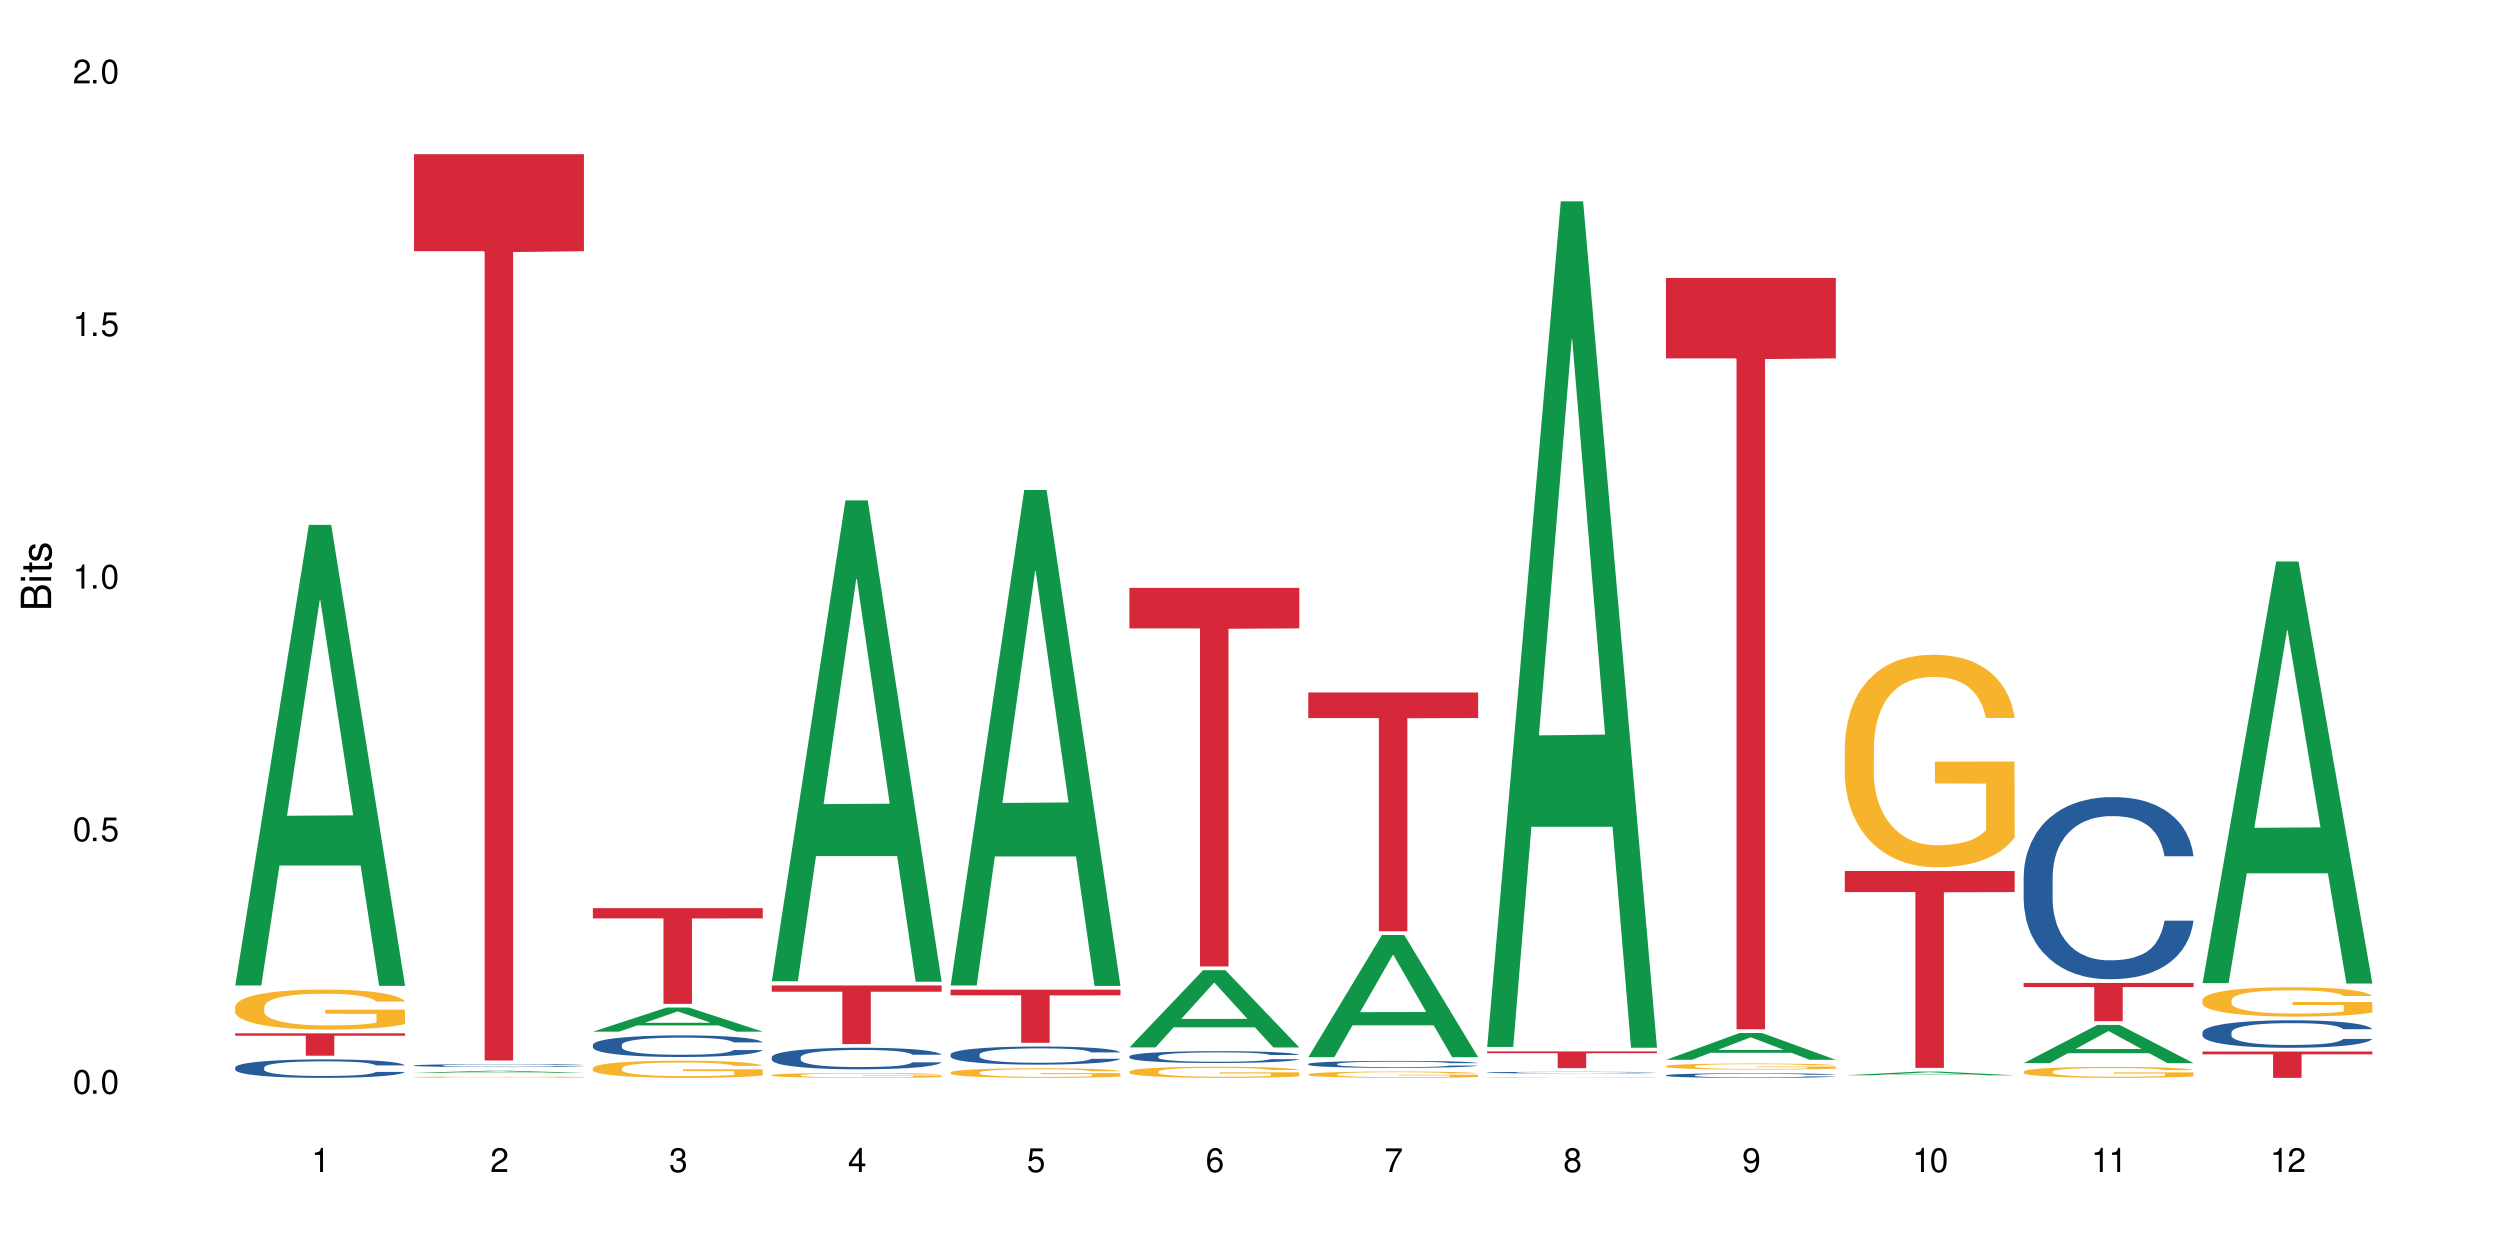 <?xml version="1.0" encoding="UTF-8"?>
<svg xmlns="http://www.w3.org/2000/svg" xmlns:xlink="http://www.w3.org/1999/xlink" width="720" height="360" viewBox="0 0 720 360">
<defs>
<g>
<g id="glyph-0-0">
</g>
<g id="glyph-0-1">
<path d="M 2.641 -6.938 C 2 -6.938 1.422 -6.656 1.078 -6.172 C 0.641 -5.562 0.406 -4.641 0.406 -3.359 C 0.406 -1.016 1.188 0.219 2.641 0.219 C 4.078 0.219 4.859 -1.016 4.859 -3.297 C 4.859 -4.641 4.656 -5.547 4.203 -6.172 C 3.844 -6.656 3.281 -6.938 2.641 -6.938 Z M 2.641 -6.188 C 3.547 -6.188 4 -5.25 4 -3.375 C 4 -1.406 3.562 -0.484 2.625 -0.484 C 1.734 -0.484 1.281 -1.438 1.281 -3.344 C 1.281 -5.25 1.734 -6.188 2.641 -6.188 Z M 2.641 -6.188 "/>
</g>
<g id="glyph-0-2">
<path d="M 1.828 -1 L 0.828 -1 L 0.828 0 L 1.828 0 Z M 1.828 -1 "/>
</g>
<g id="glyph-0-3">
<path d="M 4.562 -6.797 L 1.062 -6.797 L 0.547 -3.094 L 1.328 -3.094 C 1.719 -3.562 2.047 -3.734 2.578 -3.734 C 3.484 -3.734 4.062 -3.109 4.062 -2.094 C 4.062 -1.125 3.484 -0.531 2.578 -0.531 C 1.828 -0.531 1.375 -0.906 1.188 -1.672 L 0.328 -1.672 C 0.453 -1.109 0.547 -0.844 0.75 -0.594 C 1.125 -0.078 1.828 0.219 2.594 0.219 C 3.969 0.219 4.922 -0.781 4.922 -2.219 C 4.922 -3.562 4.031 -4.484 2.719 -4.484 C 2.25 -4.484 1.859 -4.359 1.469 -4.062 L 1.734 -5.969 L 4.562 -5.969 Z M 4.562 -6.797 "/>
</g>
<g id="glyph-0-4">
<path d="M 2.484 -4.938 L 2.484 0 L 3.328 0 L 3.328 -6.938 L 2.766 -6.938 C 2.469 -5.875 2.281 -5.734 0.984 -5.562 L 0.984 -4.938 Z M 2.484 -4.938 "/>
</g>
<g id="glyph-0-5">
<path d="M 4.859 -0.828 L 1.281 -0.828 C 1.359 -1.406 1.672 -1.781 2.5 -2.281 L 3.469 -2.828 C 4.406 -3.344 4.906 -4.062 4.906 -4.906 C 4.906 -5.484 4.672 -6.031 4.266 -6.406 C 3.859 -6.766 3.375 -6.938 2.719 -6.938 C 1.859 -6.938 1.219 -6.625 0.844 -6.031 C 0.609 -5.672 0.5 -5.234 0.484 -4.531 L 1.328 -4.531 C 1.359 -5.016 1.406 -5.281 1.531 -5.516 C 1.75 -5.938 2.188 -6.203 2.703 -6.203 C 3.469 -6.203 4.031 -5.641 4.031 -4.891 C 4.031 -4.344 3.719 -3.859 3.125 -3.516 L 2.234 -3 C 0.812 -2.172 0.406 -1.531 0.328 -0.016 L 4.859 -0.016 Z M 4.859 -0.828 "/>
</g>
<g id="glyph-0-6">
<path d="M 2.125 -3.188 L 2.578 -3.188 C 3.5 -3.188 3.984 -2.766 3.984 -1.922 C 3.984 -1.062 3.469 -0.531 2.594 -0.531 C 1.656 -0.531 1.203 -1 1.156 -2.016 L 0.312 -2.016 C 0.344 -1.453 0.438 -1.094 0.609 -0.781 C 0.953 -0.109 1.625 0.219 2.547 0.219 C 3.953 0.219 4.859 -0.625 4.859 -1.938 C 4.859 -2.828 4.516 -3.297 3.703 -3.594 C 4.344 -3.844 4.656 -4.328 4.656 -5.031 C 4.656 -6.219 3.875 -6.938 2.578 -6.938 C 1.203 -6.938 0.484 -6.172 0.453 -4.703 L 1.297 -4.703 C 1.312 -5.125 1.344 -5.359 1.453 -5.578 C 1.641 -5.969 2.062 -6.203 2.594 -6.203 C 3.344 -6.203 3.797 -5.75 3.797 -5 C 3.797 -4.516 3.609 -4.219 3.25 -4.047 C 3.016 -3.953 2.703 -3.922 2.125 -3.906 Z M 2.125 -3.188 "/>
</g>
<g id="glyph-0-7">
<path d="M 3.141 -1.672 L 3.141 0 L 3.984 0 L 3.984 -1.672 L 4.984 -1.672 L 4.984 -2.438 L 3.984 -2.438 L 3.984 -6.938 L 3.359 -6.938 L 0.266 -2.578 L 0.266 -1.672 Z M 3.141 -2.438 L 1 -2.438 L 3.141 -5.5 Z M 3.141 -2.438 "/>
</g>
<g id="glyph-0-8">
<path d="M 4.781 -5.125 C 4.609 -6.266 3.891 -6.938 2.844 -6.938 C 2.094 -6.938 1.422 -6.578 1.031 -5.953 C 0.594 -5.266 0.406 -4.422 0.406 -3.172 C 0.406 -2 0.578 -1.25 0.984 -0.641 C 1.359 -0.078 1.953 0.219 2.703 0.219 C 3.984 0.219 4.922 -0.75 4.922 -2.094 C 4.922 -3.375 4.062 -4.281 2.844 -4.281 C 2.172 -4.281 1.641 -4.031 1.281 -3.516 C 1.281 -5.234 1.828 -6.188 2.797 -6.188 C 3.391 -6.188 3.797 -5.797 3.938 -5.125 Z M 2.734 -3.531 C 3.547 -3.531 4.062 -2.953 4.062 -2.031 C 4.062 -1.156 3.484 -0.531 2.703 -0.531 C 1.922 -0.531 1.328 -1.188 1.328 -2.078 C 1.328 -2.938 1.906 -3.531 2.734 -3.531 Z M 2.734 -3.531 "/>
</g>
<g id="glyph-0-9">
<path d="M 4.984 -6.797 L 0.438 -6.797 L 0.438 -5.969 L 4.109 -5.969 C 2.5 -3.656 1.828 -2.234 1.328 0 L 2.219 0 C 2.594 -2.172 3.453 -4.047 4.984 -6.094 Z M 4.984 -6.797 "/>
</g>
<g id="glyph-0-10">
<path d="M 3.75 -3.656 C 4.469 -4.094 4.688 -4.438 4.688 -5.078 C 4.688 -6.172 3.844 -6.938 2.641 -6.938 C 1.438 -6.938 0.594 -6.172 0.594 -5.094 C 0.594 -4.438 0.812 -4.094 1.516 -3.656 C 0.734 -3.266 0.359 -2.703 0.359 -1.922 C 0.359 -0.656 1.281 0.219 2.641 0.219 C 3.984 0.219 4.922 -0.656 4.922 -1.922 C 4.922 -2.703 4.531 -3.266 3.75 -3.656 Z M 2.641 -6.188 C 3.359 -6.188 3.812 -5.75 3.812 -5.062 C 3.812 -4.406 3.344 -3.984 2.641 -3.984 C 1.922 -3.984 1.453 -4.406 1.453 -5.078 C 1.453 -5.75 1.922 -6.188 2.641 -6.188 Z M 2.641 -3.266 C 3.484 -3.266 4.062 -2.719 4.062 -1.906 C 4.062 -1.078 3.484 -0.531 2.625 -0.531 C 1.797 -0.531 1.219 -1.094 1.219 -1.906 C 1.219 -2.719 1.781 -3.266 2.641 -3.266 Z M 2.641 -3.266 "/>
</g>
<g id="glyph-0-11">
<path d="M 0.516 -1.578 C 0.672 -0.453 1.406 0.219 2.438 0.219 C 3.188 0.219 3.859 -0.141 4.266 -0.766 C 4.688 -1.453 4.891 -2.297 4.891 -3.547 C 4.891 -4.719 4.703 -5.453 4.312 -6.078 C 3.938 -6.641 3.344 -6.938 2.594 -6.938 C 1.297 -6.938 0.359 -5.969 0.359 -4.625 C 0.359 -3.344 1.234 -2.453 2.453 -2.453 C 3.094 -2.453 3.578 -2.672 4.016 -3.203 C 4 -1.484 3.469 -0.531 2.5 -0.531 C 1.906 -0.531 1.484 -0.906 1.359 -1.578 Z M 2.578 -6.203 C 3.375 -6.203 3.969 -5.531 3.969 -4.641 C 3.969 -3.797 3.391 -3.188 2.547 -3.188 C 1.734 -3.188 1.234 -3.766 1.234 -4.688 C 1.234 -5.562 1.797 -6.203 2.578 -6.203 Z M 2.578 -6.203 "/>
</g>
<g id="glyph-1-0">
</g>
<g id="glyph-1-1">
<path d="M 0 -0.953 L 0 -4.891 C 0 -5.719 -0.234 -6.344 -0.734 -6.797 C -1.188 -7.234 -1.812 -7.469 -2.5 -7.469 C -3.547 -7.469 -4.188 -7 -4.625 -5.875 C -4.984 -6.688 -5.625 -7.094 -6.531 -7.094 C -7.172 -7.094 -7.734 -6.859 -8.141 -6.391 C -8.562 -5.922 -8.75 -5.344 -8.75 -4.5 L -8.75 -0.953 Z M -4.984 -2.062 L -7.766 -2.062 L -7.766 -4.219 C -7.766 -4.844 -7.688 -5.203 -7.453 -5.5 C -7.219 -5.812 -6.859 -5.969 -6.375 -5.969 C -5.891 -5.969 -5.531 -5.812 -5.297 -5.5 C -5.062 -5.203 -4.984 -4.844 -4.984 -4.219 Z M -0.984 -2.062 L -4 -2.062 L -4 -4.781 C -4 -5.766 -3.438 -6.359 -2.484 -6.359 C -1.547 -6.359 -0.984 -5.766 -0.984 -4.781 Z M -0.984 -2.062 "/>
</g>
<g id="glyph-1-2">
<path d="M -6.281 -1.797 L -6.281 -0.797 L 0 -0.797 L 0 -1.797 Z M -8.75 -1.797 L -8.75 -0.797 L -7.484 -0.797 L -7.484 -1.797 Z M -8.75 -1.797 "/>
</g>
<g id="glyph-1-3">
<path d="M -6.281 -3.047 L -6.281 -2.016 L -8.016 -2.016 L -8.016 -1.016 L -6.281 -1.016 L -6.281 -0.172 L -5.469 -0.172 L -5.469 -1.016 L -0.719 -1.016 C -0.078 -1.016 0.281 -1.453 0.281 -2.234 C 0.281 -2.5 0.25 -2.719 0.188 -3.047 L -0.641 -3.047 C -0.609 -2.906 -0.594 -2.766 -0.594 -2.562 C -0.594 -2.141 -0.719 -2.016 -1.156 -2.016 L -5.469 -2.016 L -5.469 -3.047 Z M -6.281 -3.047 "/>
</g>
<g id="glyph-1-4">
<path d="M -4.531 -5.25 C -5.766 -5.25 -6.469 -4.422 -6.469 -2.969 C -6.469 -1.516 -5.719 -0.562 -4.547 -0.562 C -3.562 -0.562 -3.094 -1.062 -2.734 -2.562 L -2.516 -3.484 C -2.344 -4.188 -2.094 -4.469 -1.641 -4.469 C -1.047 -4.469 -0.641 -3.875 -0.641 -3 C -0.641 -2.453 -0.797 -2 -1.062 -1.75 C -1.25 -1.594 -1.422 -1.531 -1.875 -1.469 L -1.875 -0.406 C -0.422 -0.453 0.281 -1.266 0.281 -2.922 C 0.281 -4.5 -0.5 -5.516 -1.719 -5.516 C -2.656 -5.516 -3.172 -4.984 -3.469 -3.734 L -3.703 -2.766 C -3.891 -1.953 -4.156 -1.609 -4.594 -1.609 C -5.188 -1.609 -5.547 -2.125 -5.547 -2.938 C -5.547 -3.75 -5.203 -4.172 -4.531 -4.203 Z M -4.531 -5.25 "/>
</g>
</g>
</defs>
<rect x="-72" y="-36" width="864" height="432" fill="rgb(100%, 100%, 100%)" fill-opacity="1"/>
<path fill-rule="nonzero" fill="rgb(6.275%, 58.824%, 28.235%)" fill-opacity="1" d="M 67.73 283.812 L 67.785 283.688 L 88.957 151.156 L 95.387 151.156 L 116.664 283.934 L 109.188 283.934 L 103.855 249.277 L 80.488 249.277 L 75.258 283.812 L 67.73 283.812 L 82.734 234.938 L 101.711 234.812 L 92.25 172.852 L 92.145 172.727 L 92.039 173.102 L 82.684 234.812 L 82.734 234.938 Z M 67.73 283.812 "/>
<path fill-rule="nonzero" fill="rgb(14.51%, 36.078%, 60%)" fill-opacity="1" d="M 67.73 307.426 L 67.789 307.422 L 67.789 307.305 L 67.969 307.121 L 68.387 306.887 L 68.805 306.727 L 69.879 306.438 L 71.371 306.16 L 72.922 305.949 L 74.055 305.82 L 75.07 305.727 L 77.398 305.547 L 78.891 305.453 L 80.5 305.371 L 82.469 305.289 L 83.902 305.238 L 87.125 305.16 L 89.512 305.129 L 91.363 305.113 L 95.359 305.113 L 97.746 305.133 L 99.477 305.156 L 101.387 305.195 L 102.996 305.238 L 105.801 305.348 L 108.309 305.48 L 109.441 305.559 L 111.234 305.711 L 112.605 305.855 L 113.559 305.98 L 114.633 306.16 L 115.59 306.379 L 116.305 306.629 L 116.664 306.836 L 108.309 306.836 L 107.891 306.645 L 107.414 306.492 L 106.52 306.293 L 105.625 306.152 L 104.371 306.012 L 103.238 305.918 L 101.684 305.828 L 100.312 305.77 L 98.879 305.727 L 97.508 305.695 L 94.883 305.668 L 91.84 305.668 L 90.707 305.676 L 88.379 305.715 L 87.125 305.75 L 85.336 305.816 L 84.082 305.879 L 82.59 305.977 L 81.574 306.059 L 80.32 306.188 L 79.426 306.297 L 78.414 306.457 L 77.816 306.578 L 77.277 306.715 L 76.801 306.875 L 76.441 307.047 L 76.203 307.227 L 76.086 307.402 L 76.086 308.152 L 76.203 308.328 L 76.504 308.531 L 77.277 308.828 L 78.414 309.086 L 79.727 309.293 L 80.977 309.438 L 81.695 309.504 L 82.648 309.582 L 84.141 309.68 L 86.289 309.777 L 87.543 309.816 L 89.453 309.855 L 91.422 309.875 L 94.047 309.875 L 96.375 309.855 L 97.926 309.832 L 99.535 309.793 L 101.746 309.707 L 103.117 309.633 L 104.312 309.539 L 105.207 309.445 L 105.801 309.367 L 106.699 309.219 L 107.414 309.055 L 107.949 308.883 L 108.309 308.719 L 116.664 308.719 L 116.305 308.91 L 115.77 309.102 L 115.23 309.242 L 114.395 309.414 L 113.441 309.562 L 112.066 309.734 L 110.934 309.844 L 109.441 309.965 L 108.07 310.059 L 106.578 310.141 L 104.371 310.238 L 102.938 310.285 L 101.387 310.332 L 99.535 310.371 L 97.211 310.402 L 94.703 310.422 L 92.375 310.43 L 89.871 310.418 L 88.02 310.398 L 85.574 310.355 L 82.531 310.27 L 80.32 310.176 L 78.59 310.082 L 77.102 309.984 L 75.43 309.855 L 73.281 309.641 L 71.969 309.477 L 71.074 309.34 L 70.059 309.148 L 69.344 308.98 L 68.508 308.707 L 67.91 308.363 L 67.73 308.098 Z M 67.73 307.426 "/>
<path fill-rule="nonzero" fill="rgb(96.863%, 70.196%, 16.863%)" fill-opacity="1" d="M 67.73 289.938 L 67.789 289.93 L 67.789 289.719 L 68.031 289.242 L 68.625 288.59 L 69.402 288.055 L 70.238 287.633 L 70.773 287.414 L 71.668 287.098 L 72.445 286.867 L 74.414 286.391 L 76.922 285.949 L 78.293 285.762 L 79.844 285.582 L 82.051 285.383 L 83.066 285.309 L 86.172 285.141 L 89.691 285.035 L 93.57 285.004 L 95.359 285.016 L 97.805 285.055 L 101.148 285.172 L 103.059 285.277 L 104.551 285.383 L 106.102 285.52 L 108.012 285.73 L 109.801 285.98 L 111.234 286.234 L 112.664 286.551 L 113.859 286.887 L 114.871 287.254 L 115.77 287.699 L 116.305 288.066 L 116.664 288.434 L 108.367 288.434 L 107.891 288.066 L 107.355 287.781 L 106.461 287.434 L 105.562 287.184 L 104.668 286.98 L 102.996 286.707 L 101.566 286.539 L 99.777 286.391 L 98.047 286.297 L 96.074 286.234 L 94.883 286.215 L 91.719 286.215 L 88.855 286.289 L 87.184 286.371 L 85.992 286.457 L 84.32 286.613 L 83.305 286.738 L 82.707 286.824 L 80.918 287.148 L 79.727 287.445 L 79.07 287.645 L 78.234 287.961 L 77.637 288.246 L 76.98 288.664 L 76.621 288.98 L 76.145 289.695 L 76.086 291.59 L 76.266 291.992 L 76.621 292.422 L 77.102 292.801 L 77.816 293.199 L 78.531 293.504 L 79.785 293.914 L 80.859 294.191 L 81.695 294.367 L 83.305 294.652 L 83.961 294.746 L 85.512 294.938 L 87.125 295.082 L 89.094 295.211 L 90.586 295.273 L 92.973 295.324 L 96.016 295.324 L 99.598 295.262 L 101.863 295.18 L 103.414 295.094 L 104.43 295.02 L 105.684 294.906 L 106.578 294.801 L 107.414 294.684 L 108.43 294.504 L 108.43 291.992 L 93.688 291.98 L 93.688 290.801 L 116.602 290.789 L 116.664 294.906 L 115.41 295.188 L 113.859 295.461 L 112.367 295.672 L 110.816 295.852 L 108.605 296.051 L 106.816 296.18 L 104.07 296.324 L 101.566 296.422 L 98.941 296.484 L 96.613 296.516 L 93.867 296.527 L 91.422 296.504 L 88.797 296.441 L 86.707 296.355 L 84.797 296.25 L 82.887 296.113 L 80.5 295.895 L 78.949 295.715 L 77.34 295.496 L 75.727 295.23 L 74.297 294.945 L 73.34 294.727 L 72.387 294.473 L 71.371 294.156 L 70.418 293.801 L 69.699 293.473 L 69.043 293.105 L 68.566 292.758 L 68.09 292.285 L 67.852 291.906 L 67.73 291.578 Z M 67.73 289.938 "/>
<path fill-rule="nonzero" fill="rgb(83.922%, 15.686%, 22.353%)" fill-opacity="1" d="M 67.73 297.594 L 116.664 297.594 L 116.664 298.285 L 96.27 298.289 L 96.27 304.043 L 88.066 304.043 L 88.066 298.297 L 87.945 298.285 L 67.73 298.285 Z M 67.73 297.594 "/>
<path fill-rule="nonzero" fill="rgb(6.275%, 58.824%, 28.235%)" fill-opacity="1" d="M 119.238 308.984 L 119.289 308.98 L 140.465 308.379 L 146.895 308.379 L 168.172 308.984 L 160.695 308.984 L 155.363 308.824 L 131.996 308.824 L 126.766 308.984 L 119.238 308.984 L 134.242 308.762 L 153.219 308.762 L 143.758 308.477 L 143.652 308.477 L 143.547 308.48 L 134.191 308.762 L 134.242 308.762 Z M 119.238 308.984 "/>
<path fill-rule="nonzero" fill="rgb(14.51%, 36.078%, 60%)" fill-opacity="1" d="M 119.238 306.84 L 119.297 306.84 L 119.297 306.82 L 119.477 306.793 L 119.895 306.758 L 120.312 306.73 L 121.387 306.688 L 122.879 306.645 L 124.43 306.609 L 125.562 306.59 L 126.578 306.574 L 128.906 306.547 L 130.398 306.531 L 132.008 306.52 L 133.977 306.508 L 135.41 306.5 L 138.633 306.484 L 141.02 306.48 L 149.254 306.48 L 150.984 306.484 L 152.895 306.492 L 154.504 306.5 L 157.309 306.516 L 159.816 306.535 L 160.949 306.547 L 162.742 306.57 L 164.113 306.594 L 165.066 306.613 L 166.141 306.645 L 167.098 306.676 L 167.812 306.715 L 168.172 306.75 L 159.816 306.75 L 159.398 306.719 L 158.922 306.695 L 158.027 306.664 L 157.133 306.641 L 155.879 306.621 L 154.746 306.605 L 153.191 306.59 L 151.82 306.582 L 150.387 306.574 L 149.016 306.57 L 146.391 306.566 L 142.211 306.566 L 139.887 306.574 L 138.633 306.578 L 136.844 306.59 L 135.59 306.598 L 134.098 306.613 L 133.082 306.625 L 131.828 306.648 L 130.934 306.664 L 129.922 306.688 L 129.324 306.707 L 128.785 306.73 L 128.309 306.754 L 127.949 306.781 L 127.711 306.809 L 127.594 306.836 L 127.594 306.953 L 127.711 306.98 L 128.012 307.016 L 128.785 307.062 L 129.922 307.102 L 131.234 307.133 L 132.484 307.156 L 133.203 307.168 L 134.156 307.18 L 135.648 307.195 L 137.797 307.207 L 139.051 307.215 L 140.961 307.223 L 147.883 307.223 L 149.434 307.219 L 151.043 307.211 L 153.254 307.199 L 154.625 307.188 L 155.816 307.172 L 156.715 307.156 L 157.309 307.145 L 158.207 307.121 L 158.922 307.094 L 159.457 307.07 L 159.816 307.043 L 168.172 307.043 L 167.812 307.074 L 167.277 307.102 L 166.738 307.125 L 165.902 307.152 L 164.949 307.176 L 163.574 307.203 L 162.441 307.219 L 160.949 307.238 L 159.578 307.254 L 158.086 307.266 L 155.879 307.281 L 154.445 307.289 L 152.895 307.297 L 151.043 307.301 L 148.719 307.309 L 146.211 307.309 L 143.883 307.312 L 141.379 307.309 L 139.527 307.305 L 137.082 307.301 L 134.039 307.285 L 131.828 307.27 L 130.098 307.258 L 128.605 307.242 L 126.938 307.223 L 124.789 307.188 L 123.477 307.16 L 122.582 307.141 L 121.566 307.109 L 120.852 307.086 L 120.016 307.043 L 119.418 306.988 L 119.238 306.945 Z M 119.238 306.84 "/>
<path fill-rule="nonzero" fill="rgb(96.863%, 70.196%, 16.863%)" fill-opacity="1" d="M 119.238 310.215 L 119.297 310.211 L 119.297 310.207 L 119.535 310.191 L 120.133 310.168 L 120.91 310.152 L 121.746 310.137 L 122.281 310.129 L 123.176 310.121 L 123.953 310.113 L 125.922 310.098 L 128.43 310.082 L 129.801 310.078 L 131.352 310.07 L 133.559 310.062 L 134.574 310.062 L 137.676 310.055 L 141.199 310.055 L 145.078 310.051 L 146.867 310.051 L 149.312 310.055 L 152.656 310.059 L 154.566 310.062 L 156.059 310.062 L 157.609 310.07 L 159.52 310.074 L 161.309 310.082 L 162.742 310.094 L 164.172 310.102 L 165.367 310.113 L 166.379 310.125 L 167.277 310.141 L 167.812 310.152 L 168.172 310.164 L 159.875 310.164 L 159.398 310.152 L 158.863 310.141 L 157.965 310.133 L 157.07 310.121 L 156.176 310.117 L 154.504 310.109 L 153.074 310.102 L 151.281 310.098 L 149.551 310.094 L 147.582 310.094 L 146.391 310.09 L 143.227 310.09 L 140.363 310.094 L 138.691 310.098 L 137.5 310.098 L 135.828 310.105 L 134.812 310.109 L 134.215 310.109 L 132.426 310.121 L 131.234 310.133 L 130.578 310.137 L 129.742 310.148 L 129.145 310.156 L 128.488 310.172 L 128.129 310.184 L 127.652 310.203 L 127.594 310.266 L 127.773 310.281 L 128.129 310.293 L 128.605 310.305 L 129.324 310.32 L 130.039 310.328 L 131.293 310.344 L 132.367 310.352 L 133.203 310.359 L 134.812 310.367 L 135.469 310.371 L 137.02 310.375 L 138.633 310.383 L 140.602 310.387 L 142.094 310.387 L 144.48 310.391 L 147.523 310.391 L 151.105 310.387 L 153.371 310.383 L 154.922 310.383 L 155.938 310.379 L 157.191 310.375 L 158.086 310.371 L 158.922 310.367 L 159.938 310.363 L 159.938 310.281 L 145.195 310.281 L 145.195 310.242 L 168.109 310.242 L 168.172 310.375 L 166.918 310.383 L 165.367 310.395 L 163.875 310.398 L 162.324 310.406 L 160.113 310.414 L 158.324 310.418 L 155.578 310.422 L 153.074 310.426 L 148.121 310.426 L 145.375 310.43 L 142.93 310.426 L 140.305 310.426 L 138.215 310.422 L 134.395 310.414 L 132.008 310.406 L 130.457 310.402 L 128.848 310.395 L 127.234 310.387 L 125.801 310.375 L 124.848 310.371 L 123.895 310.359 L 122.879 310.352 L 121.926 310.34 L 121.207 310.328 L 120.551 310.316 L 120.074 310.305 L 119.598 310.289 L 119.359 310.277 L 119.238 310.266 Z M 119.238 310.215 "/>
<path fill-rule="nonzero" fill="rgb(83.922%, 15.686%, 22.353%)" fill-opacity="1" d="M 119.238 44.414 L 168.172 44.414 L 168.172 72.352 L 147.777 72.594 L 147.777 305.41 L 139.574 305.41 L 139.574 72.84 L 139.453 72.352 L 119.238 72.352 Z M 119.238 44.414 "/>
<path fill-rule="nonzero" fill="rgb(6.275%, 58.824%, 28.235%)" fill-opacity="1" d="M 170.746 297.121 L 170.797 297.113 L 191.973 290.176 L 198.402 290.176 L 219.68 297.125 L 212.203 297.125 L 206.871 295.312 L 183.504 295.312 L 178.273 297.121 L 170.746 297.121 L 185.75 294.562 L 204.727 294.555 L 195.266 291.312 L 195.16 291.305 L 195.055 291.324 L 185.699 294.555 L 185.75 294.562 Z M 170.746 297.121 "/>
<path fill-rule="nonzero" fill="rgb(14.51%, 36.078%, 60%)" fill-opacity="1" d="M 170.746 300.902 L 170.805 300.895 L 170.805 300.758 L 170.984 300.543 L 171.402 300.27 L 171.82 300.082 L 172.895 299.746 L 174.387 299.422 L 175.938 299.172 L 177.07 299.023 L 178.086 298.91 L 180.414 298.703 L 181.906 298.594 L 183.516 298.496 L 185.484 298.398 L 186.918 298.344 L 190.141 298.254 L 192.527 298.211 L 194.375 298.195 L 198.375 298.195 L 200.762 298.219 L 202.492 298.246 L 204.402 298.293 L 206.012 298.344 L 208.816 298.469 L 211.324 298.629 L 212.457 298.719 L 214.25 298.895 L 215.621 299.066 L 216.574 299.215 L 217.648 299.422 L 218.605 299.68 L 219.32 299.969 L 219.68 300.215 L 211.324 300.215 L 210.906 299.984 L 210.43 299.809 L 209.535 299.578 L 208.641 299.41 L 207.387 299.246 L 206.25 299.141 L 204.699 299.031 L 203.328 298.961 L 201.895 298.91 L 200.523 298.879 L 197.898 298.844 L 194.855 298.844 L 193.719 298.855 L 191.395 298.898 L 190.141 298.941 L 188.352 299.02 L 187.098 299.094 L 185.605 299.207 L 184.59 299.305 L 183.336 299.453 L 182.441 299.582 L 181.426 299.77 L 180.832 299.914 L 180.293 300.07 L 179.816 300.258 L 179.457 300.457 L 179.219 300.668 L 179.102 300.871 L 179.102 301.754 L 179.219 301.957 L 179.52 302.199 L 180.293 302.543 L 181.426 302.848 L 182.742 303.086 L 183.992 303.254 L 184.711 303.336 L 185.664 303.426 L 187.156 303.539 L 189.305 303.652 L 190.559 303.699 L 192.469 303.742 L 194.438 303.766 L 197.062 303.766 L 199.391 303.742 L 200.941 303.715 L 202.551 303.672 L 204.762 303.574 L 206.133 303.484 L 207.324 303.375 L 208.223 303.266 L 208.816 303.176 L 209.711 303 L 210.43 302.805 L 210.965 302.605 L 211.324 302.414 L 219.68 302.414 L 219.32 302.641 L 218.785 302.863 L 218.246 303.027 L 217.41 303.227 L 216.457 303.402 L 215.082 303.602 L 213.949 303.734 L 212.457 303.875 L 211.086 303.984 L 209.594 304.078 L 207.387 304.191 L 205.953 304.25 L 204.402 304.301 L 202.551 304.348 L 200.227 304.387 L 197.719 304.41 L 195.391 304.414 L 192.887 304.402 L 191.035 304.379 L 188.59 304.328 L 185.547 304.227 L 183.336 304.121 L 181.605 304.012 L 180.113 303.898 L 178.445 303.742 L 176.297 303.492 L 174.984 303.301 L 174.086 303.141 L 173.074 302.918 L 172.355 302.719 L 171.523 302.402 L 170.926 302 L 170.746 301.688 Z M 170.746 300.902 "/>
<path fill-rule="nonzero" fill="rgb(96.863%, 70.196%, 16.863%)" fill-opacity="1" d="M 170.746 307.602 L 170.805 307.598 L 170.805 307.508 L 171.043 307.305 L 171.641 307.023 L 172.418 306.793 L 173.254 306.613 L 173.789 306.516 L 174.684 306.383 L 175.461 306.281 L 177.43 306.078 L 179.938 305.891 L 181.309 305.809 L 182.859 305.73 L 185.066 305.645 L 186.082 305.613 L 189.184 305.543 L 192.707 305.496 L 196.586 305.484 L 198.375 305.488 L 200.82 305.504 L 204.164 305.555 L 206.074 305.602 L 207.566 305.645 L 209.117 305.703 L 211.027 305.793 L 212.816 305.902 L 214.25 306.012 L 215.68 306.148 L 216.875 306.293 L 217.887 306.449 L 218.785 306.641 L 219.32 306.797 L 219.68 306.957 L 211.383 306.957 L 210.906 306.797 L 210.371 306.676 L 209.473 306.527 L 208.578 306.418 L 207.684 306.332 L 206.012 306.215 L 204.582 306.141 L 202.789 306.078 L 201.059 306.039 L 199.09 306.012 L 197.898 306.004 L 194.734 306.004 L 191.871 306.035 L 190.199 306.07 L 189.008 306.105 L 187.336 306.176 L 186.32 306.227 L 185.723 306.266 L 183.934 306.406 L 182.742 306.531 L 182.086 306.617 L 181.25 306.754 L 180.652 306.875 L 179.996 307.055 L 179.637 307.191 L 179.16 307.496 L 179.102 308.309 L 179.281 308.48 L 179.637 308.668 L 180.113 308.828 L 180.832 309 L 181.547 309.133 L 182.801 309.309 L 183.875 309.426 L 184.711 309.504 L 186.32 309.625 L 186.977 309.664 L 188.527 309.746 L 190.141 309.809 L 192.109 309.863 L 193.602 309.891 L 195.988 309.914 L 199.031 309.914 L 202.613 309.887 L 204.879 309.852 L 206.43 309.812 L 207.445 309.781 L 208.699 309.734 L 209.594 309.688 L 210.43 309.637 L 211.445 309.562 L 211.445 308.48 L 196.703 308.477 L 196.703 307.973 L 219.617 307.969 L 219.68 309.734 L 218.426 309.855 L 216.875 309.973 L 215.383 310.062 L 213.832 310.141 L 211.621 310.227 L 209.832 310.277 L 207.086 310.344 L 204.582 310.383 L 201.957 310.41 L 199.629 310.422 L 196.883 310.43 L 194.438 310.418 L 191.812 310.391 L 189.723 310.355 L 187.812 310.312 L 185.902 310.25 L 183.516 310.156 L 181.965 310.082 L 180.355 309.984 L 178.742 309.871 L 177.309 309.75 L 176.355 309.656 L 175.402 309.547 L 174.387 309.41 L 173.43 309.258 L 172.715 309.117 L 172.059 308.961 L 171.582 308.812 L 171.105 308.609 L 170.867 308.445 L 170.746 308.305 Z M 170.746 307.602 "/>
<path fill-rule="nonzero" fill="rgb(83.922%, 15.686%, 22.353%)" fill-opacity="1" d="M 170.746 261.543 L 219.68 261.543 L 219.68 264.496 L 199.285 264.52 L 199.285 289.109 L 191.078 289.109 L 191.078 264.547 L 190.961 264.496 L 170.746 264.496 Z M 170.746 261.543 "/>
<path fill-rule="nonzero" fill="rgb(6.275%, 58.824%, 28.235%)" fill-opacity="1" d="M 222.254 282.609 L 222.305 282.477 L 243.48 144.117 L 249.91 144.117 L 271.188 282.738 L 263.711 282.738 L 258.379 246.555 L 235.008 246.555 L 229.781 282.609 L 222.254 282.609 L 237.258 231.586 L 256.234 231.457 L 246.773 166.766 L 246.668 166.637 L 246.562 167.027 L 237.207 231.457 L 237.258 231.586 Z M 222.254 282.609 "/>
<path fill-rule="nonzero" fill="rgb(14.51%, 36.078%, 60%)" fill-opacity="1" d="M 222.254 304.453 L 222.312 304.445 L 222.312 304.309 L 222.492 304.094 L 222.91 303.824 L 223.328 303.637 L 224.402 303.301 L 225.895 302.977 L 227.445 302.73 L 228.578 302.582 L 229.594 302.469 L 231.922 302.258 L 233.414 302.152 L 235.023 302.055 L 236.992 301.957 L 238.426 301.902 L 241.648 301.812 L 244.035 301.77 L 245.883 301.754 L 249.883 301.754 L 252.27 301.777 L 254 301.805 L 255.91 301.852 L 257.52 301.902 L 260.324 302.027 L 262.832 302.184 L 263.965 302.277 L 265.754 302.453 L 267.129 302.621 L 268.082 302.77 L 269.156 302.977 L 270.113 303.234 L 270.828 303.523 L 271.188 303.766 L 262.832 303.766 L 262.414 303.539 L 261.938 303.363 L 261.043 303.133 L 260.145 302.969 L 258.895 302.805 L 257.758 302.695 L 256.207 302.586 L 254.836 302.52 L 253.402 302.469 L 252.031 302.434 L 249.406 302.398 L 246.363 302.398 L 245.227 302.41 L 242.902 302.457 L 241.648 302.496 L 239.855 302.574 L 238.605 302.648 L 237.113 302.762 L 236.098 302.859 L 234.844 303.008 L 233.949 303.137 L 232.934 303.324 L 232.34 303.465 L 231.801 303.625 L 231.324 303.812 L 230.965 304.012 L 230.727 304.219 L 230.609 304.422 L 230.609 305.301 L 230.727 305.508 L 231.027 305.746 L 231.801 306.09 L 232.934 306.391 L 234.25 306.629 L 235.5 306.797 L 236.219 306.879 L 237.172 306.969 L 238.664 307.082 L 240.812 307.195 L 242.066 307.242 L 243.977 307.285 L 245.945 307.309 L 248.57 307.309 L 250.898 307.285 L 252.449 307.258 L 254.059 307.211 L 256.266 307.117 L 257.641 307.027 L 258.832 306.918 L 259.73 306.809 L 260.324 306.719 L 261.219 306.543 L 261.938 306.352 L 262.473 306.152 L 262.832 305.961 L 271.188 305.961 L 270.828 306.188 L 270.289 306.406 L 269.754 306.57 L 268.918 306.77 L 267.965 306.945 L 266.59 307.145 L 265.457 307.273 L 263.965 307.418 L 262.594 307.523 L 261.102 307.621 L 258.895 307.734 L 257.461 307.789 L 255.91 307.84 L 254.059 307.887 L 251.73 307.926 L 249.227 307.949 L 246.898 307.953 L 244.391 307.945 L 242.543 307.922 L 240.098 307.871 L 237.051 307.77 L 234.844 307.66 L 233.113 307.551 L 231.621 307.438 L 229.953 307.285 L 227.805 307.035 L 226.492 306.844 L 225.594 306.684 L 224.582 306.465 L 223.863 306.266 L 223.031 305.949 L 222.434 305.547 L 222.254 305.234 Z M 222.254 304.453 "/>
<path fill-rule="nonzero" fill="rgb(96.863%, 70.196%, 16.863%)" fill-opacity="1" d="M 222.254 309.625 L 222.312 309.625 L 222.312 309.598 L 222.551 309.539 L 223.148 309.461 L 223.926 309.395 L 224.762 309.344 L 225.297 309.316 L 226.191 309.277 L 226.969 309.25 L 228.938 309.191 L 231.445 309.141 L 232.816 309.117 L 234.367 309.094 L 236.574 309.07 L 237.59 309.059 L 240.691 309.039 L 244.215 309.027 L 248.094 309.023 L 249.883 309.023 L 252.328 309.031 L 255.672 309.043 L 257.582 309.059 L 259.07 309.07 L 260.625 309.086 L 262.535 309.113 L 264.324 309.145 L 265.754 309.172 L 267.188 309.211 L 268.383 309.254 L 269.395 309.297 L 270.289 309.352 L 270.828 309.398 L 271.188 309.441 L 262.891 309.441 L 262.414 309.398 L 261.875 309.363 L 260.98 309.32 L 260.086 309.289 L 259.191 309.266 L 257.52 309.23 L 256.09 309.211 L 254.297 309.191 L 252.566 309.18 L 250.598 309.172 L 246.242 309.172 L 243.379 309.18 L 241.707 309.191 L 240.516 309.199 L 238.844 309.219 L 237.828 309.234 L 237.23 309.246 L 235.441 309.285 L 234.25 309.32 L 233.59 309.344 L 232.758 309.383 L 232.16 309.418 L 231.504 309.469 L 231.145 309.508 L 230.668 309.594 L 230.609 309.828 L 230.785 309.875 L 231.145 309.926 L 231.621 309.973 L 232.34 310.023 L 233.055 310.059 L 234.309 310.109 L 235.383 310.145 L 236.219 310.164 L 237.828 310.199 L 238.484 310.211 L 240.035 310.234 L 241.648 310.254 L 243.617 310.27 L 245.109 310.273 L 247.496 310.281 L 250.539 310.281 L 254.121 310.273 L 256.387 310.266 L 257.938 310.254 L 258.953 310.246 L 260.207 310.23 L 261.102 310.219 L 261.938 310.203 L 262.949 310.184 L 262.949 309.875 L 248.211 309.875 L 248.211 309.73 L 271.125 309.73 L 271.188 310.23 L 269.934 310.266 L 268.383 310.297 L 266.891 310.324 L 265.34 310.348 L 263.129 310.371 L 261.34 310.387 L 258.594 310.402 L 256.09 310.414 L 253.465 310.422 L 251.137 310.426 L 248.391 310.43 L 245.945 310.426 L 243.32 310.418 L 241.23 310.406 L 239.32 310.395 L 237.41 310.379 L 235.023 310.352 L 233.473 310.328 L 231.859 310.301 L 230.25 310.27 L 228.816 310.234 L 226.91 310.18 L 225.895 310.141 L 224.938 310.098 L 224.223 310.055 L 223.566 310.012 L 223.09 309.969 L 222.613 309.91 L 222.375 309.863 L 222.254 309.824 Z M 222.254 309.625 "/>
<path fill-rule="nonzero" fill="rgb(83.922%, 15.686%, 22.353%)" fill-opacity="1" d="M 222.254 283.805 L 271.188 283.805 L 271.188 285.613 L 250.793 285.629 L 250.793 300.688 L 242.586 300.688 L 242.586 285.645 L 242.469 285.613 L 222.254 285.613 Z M 222.254 283.805 "/>
<path fill-rule="nonzero" fill="rgb(6.275%, 58.824%, 28.235%)" fill-opacity="1" d="M 273.762 283.82 L 273.812 283.684 L 294.984 141.113 L 301.418 141.113 L 322.695 283.953 L 315.219 283.953 L 309.887 246.668 L 286.516 246.668 L 281.289 283.82 L 273.762 283.82 L 288.766 231.246 L 307.742 231.109 L 298.281 164.453 L 298.176 164.316 L 298.07 164.719 L 288.711 231.109 L 288.766 231.246 Z M 273.762 283.82 "/>
<path fill-rule="nonzero" fill="rgb(14.51%, 36.078%, 60%)" fill-opacity="1" d="M 273.762 303.664 L 273.82 303.66 L 273.82 303.547 L 274 303.363 L 274.418 303.137 L 274.836 302.98 L 275.91 302.699 L 277.402 302.426 L 278.953 302.219 L 280.086 302.094 L 281.102 302 L 283.43 301.82 L 284.922 301.73 L 286.531 301.652 L 288.5 301.57 L 289.934 301.523 L 293.156 301.445 L 295.543 301.414 L 297.391 301.398 L 301.391 301.398 L 303.777 301.418 L 305.508 301.441 L 307.418 301.48 L 309.027 301.523 L 311.832 301.625 L 314.34 301.762 L 315.473 301.836 L 317.262 301.984 L 318.637 302.125 L 319.59 302.25 L 320.664 302.426 L 321.621 302.641 L 322.336 302.883 L 322.695 303.09 L 314.34 303.09 L 313.922 302.898 L 313.445 302.75 L 312.551 302.555 L 311.652 302.418 L 310.402 302.277 L 309.266 302.188 L 307.715 302.098 L 306.344 302.043 L 304.91 302 L 303.539 301.969 L 300.914 301.941 L 297.871 301.941 L 296.734 301.949 L 294.41 301.988 L 293.156 302.023 L 291.363 302.09 L 290.113 302.152 L 288.621 302.246 L 287.605 302.328 L 286.352 302.449 L 285.457 302.559 L 284.441 302.719 L 283.848 302.836 L 283.309 302.969 L 282.832 303.125 L 282.473 303.293 L 282.234 303.469 L 282.117 303.641 L 282.117 304.379 L 282.234 304.551 L 282.535 304.75 L 283.309 305.043 L 284.441 305.293 L 285.754 305.492 L 287.008 305.637 L 287.727 305.703 L 288.68 305.781 L 290.172 305.875 L 292.32 305.969 L 293.574 306.008 L 295.484 306.047 L 297.453 306.066 L 300.078 306.066 L 302.406 306.047 L 303.957 306.023 L 305.566 305.984 L 307.773 305.902 L 309.148 305.828 L 310.34 305.738 L 311.234 305.645 L 311.832 305.57 L 312.727 305.422 L 313.445 305.262 L 313.98 305.094 L 314.34 304.934 L 322.695 304.934 L 322.336 305.121 L 321.797 305.309 L 321.262 305.445 L 320.426 305.613 L 319.473 305.762 L 318.098 305.926 L 316.965 306.035 L 315.473 306.156 L 314.102 306.246 L 312.609 306.328 L 310.402 306.422 L 308.969 306.469 L 307.418 306.512 L 305.566 306.551 L 303.238 306.586 L 300.734 306.602 L 298.406 306.609 L 295.898 306.598 L 294.051 306.578 L 291.605 306.535 L 288.559 306.449 L 286.352 306.359 L 284.621 306.27 L 283.129 306.176 L 281.461 306.047 L 279.312 305.836 L 278 305.676 L 277.102 305.543 L 276.09 305.355 L 275.371 305.188 L 274.535 304.922 L 273.941 304.586 L 273.762 304.32 Z M 273.762 303.664 "/>
<path fill-rule="nonzero" fill="rgb(96.863%, 70.196%, 16.863%)" fill-opacity="1" d="M 273.762 308.855 L 273.82 308.852 L 273.82 308.801 L 274.059 308.688 L 274.656 308.535 L 275.434 308.406 L 276.27 308.305 L 276.805 308.25 L 277.699 308.176 L 278.477 308.121 L 280.445 308.008 L 282.949 307.902 L 284.324 307.855 L 285.875 307.816 L 288.082 307.766 L 289.098 307.75 L 292.199 307.711 L 295.723 307.684 L 299.602 307.676 L 301.391 307.68 L 303.836 307.688 L 307.18 307.715 L 309.09 307.742 L 310.578 307.766 L 312.133 307.801 L 314.039 307.852 L 315.832 307.91 L 317.262 307.969 L 318.695 308.047 L 319.891 308.125 L 320.902 308.215 L 321.797 308.32 L 322.336 308.406 L 322.695 308.496 L 314.398 308.496 L 313.922 308.406 L 313.383 308.34 L 312.488 308.258 L 311.594 308.195 L 310.699 308.148 L 309.027 308.082 L 307.598 308.043 L 305.805 308.008 L 304.074 307.984 L 302.105 307.969 L 300.914 307.965 L 297.75 307.965 L 294.887 307.984 L 293.215 308.004 L 292.02 308.023 L 290.352 308.062 L 289.336 308.09 L 288.738 308.109 L 286.949 308.188 L 285.754 308.258 L 285.098 308.309 L 284.266 308.383 L 283.668 308.449 L 283.012 308.551 L 282.652 308.625 L 282.176 308.797 L 282.117 309.25 L 282.293 309.344 L 282.652 309.449 L 283.129 309.539 L 283.848 309.633 L 284.562 309.707 L 285.816 309.805 L 286.891 309.871 L 287.727 309.914 L 289.336 309.98 L 289.992 310.004 L 291.543 310.047 L 293.156 310.082 L 295.125 310.113 L 296.617 310.129 L 299.004 310.141 L 302.047 310.141 L 305.625 310.125 L 307.895 310.105 L 309.445 310.086 L 310.461 310.07 L 311.715 310.039 L 312.609 310.016 L 313.445 309.988 L 314.457 309.945 L 314.457 309.344 L 299.719 309.344 L 299.719 309.062 L 322.633 309.059 L 322.695 310.039 L 321.441 310.109 L 319.891 310.176 L 318.398 310.223 L 316.844 310.266 L 314.637 310.316 L 312.848 310.344 L 310.102 310.379 L 307.598 310.402 L 304.969 310.418 L 302.645 310.426 L 299.898 310.43 L 297.453 310.422 L 294.824 310.406 L 292.738 310.387 L 290.828 310.363 L 288.918 310.328 L 286.531 310.277 L 284.98 310.234 L 283.367 310.184 L 281.758 310.117 L 280.324 310.051 L 279.371 310 L 278.414 309.938 L 277.402 309.863 L 276.445 309.777 L 275.73 309.699 L 275.074 309.609 L 274.598 309.527 L 274.121 309.414 L 273.879 309.324 L 273.762 309.246 Z M 273.762 308.855 "/>
<path fill-rule="nonzero" fill="rgb(83.922%, 15.686%, 22.353%)" fill-opacity="1" d="M 273.762 285.023 L 322.695 285.023 L 322.695 286.66 L 302.301 286.676 L 302.301 300.328 L 294.094 300.328 L 294.094 286.688 L 293.977 286.66 L 273.762 286.66 Z M 273.762 285.023 "/>
<path fill-rule="nonzero" fill="rgb(6.275%, 58.824%, 28.235%)" fill-opacity="1" d="M 325.27 301.652 L 325.32 301.629 L 346.492 279.414 L 352.926 279.414 L 374.199 301.672 L 366.727 301.672 L 361.395 295.863 L 338.023 295.863 L 332.797 301.652 L 325.27 301.652 L 340.273 293.457 L 359.25 293.438 L 349.789 283.051 L 349.684 283.031 L 349.578 283.094 L 340.219 293.438 L 340.273 293.457 Z M 325.27 301.652 "/>
<path fill-rule="nonzero" fill="rgb(14.51%, 36.078%, 60%)" fill-opacity="1" d="M 325.27 304.219 L 325.328 304.215 L 325.328 304.141 L 325.508 304.023 L 325.926 303.875 L 326.344 303.773 L 327.418 303.59 L 328.91 303.41 L 330.461 303.273 L 331.594 303.195 L 332.609 303.133 L 334.938 303.016 L 336.43 302.957 L 338.039 302.906 L 340.008 302.852 L 341.441 302.82 L 344.664 302.77 L 347.051 302.75 L 348.898 302.742 L 352.898 302.742 L 355.285 302.754 L 357.016 302.77 L 358.926 302.793 L 360.535 302.82 L 363.34 302.891 L 365.848 302.977 L 366.98 303.027 L 368.77 303.121 L 370.145 303.215 L 371.098 303.297 L 372.172 303.41 L 373.129 303.551 L 373.844 303.711 L 374.199 303.844 L 365.848 303.844 L 365.43 303.719 L 364.953 303.621 L 364.055 303.496 L 363.16 303.406 L 361.91 303.316 L 360.773 303.258 L 359.223 303.195 L 357.852 303.16 L 356.418 303.133 L 355.047 303.113 L 352.422 303.094 L 349.379 303.094 L 348.242 303.102 L 345.914 303.125 L 344.664 303.148 L 342.871 303.191 L 341.621 303.23 L 340.129 303.293 L 339.113 303.348 L 337.859 303.426 L 336.965 303.5 L 335.949 303.602 L 335.355 303.68 L 334.816 303.766 L 334.34 303.867 L 333.98 303.977 L 333.742 304.09 L 333.625 304.203 L 333.625 304.684 L 333.742 304.797 L 334.039 304.926 L 334.816 305.117 L 335.949 305.281 L 337.262 305.41 L 338.516 305.504 L 339.234 305.547 L 340.188 305.598 L 341.68 305.66 L 343.828 305.723 L 345.082 305.746 L 346.988 305.773 L 348.961 305.785 L 351.586 305.785 L 353.914 305.773 L 355.465 305.758 L 357.074 305.73 L 359.281 305.68 L 360.656 305.629 L 361.848 305.57 L 362.742 305.512 L 363.34 305.461 L 364.234 305.363 L 364.953 305.258 L 365.488 305.152 L 365.848 305.047 L 374.199 305.047 L 373.844 305.168 L 373.305 305.289 L 372.77 305.379 L 371.934 305.488 L 370.98 305.586 L 369.605 305.695 L 368.473 305.766 L 366.98 305.844 L 365.609 305.902 L 364.117 305.957 L 361.91 306.016 L 360.477 306.047 L 358.926 306.078 L 357.074 306.102 L 354.746 306.125 L 352.242 306.137 L 349.914 306.137 L 347.406 306.133 L 345.559 306.121 L 343.109 306.094 L 340.066 306.035 L 337.859 305.977 L 336.129 305.918 L 334.637 305.855 L 332.965 305.773 L 330.82 305.637 L 329.504 305.531 L 328.609 305.441 L 327.598 305.32 L 326.879 305.215 L 326.043 305.039 L 325.449 304.82 L 325.27 304.648 Z M 325.27 304.219 "/>
<path fill-rule="nonzero" fill="rgb(96.863%, 70.196%, 16.863%)" fill-opacity="1" d="M 325.27 308.586 L 325.328 308.582 L 325.328 308.523 L 325.566 308.391 L 326.164 308.211 L 326.941 308.059 L 327.773 307.941 L 328.312 307.879 L 329.207 307.793 L 329.984 307.727 L 331.953 307.594 L 334.457 307.473 L 335.832 307.418 L 337.383 307.367 L 339.59 307.312 L 340.605 307.293 L 343.707 307.246 L 347.23 307.215 L 351.109 307.207 L 352.898 307.211 L 355.344 307.223 L 358.688 307.254 L 360.594 307.285 L 362.086 307.312 L 363.641 307.352 L 365.547 307.41 L 367.34 307.48 L 368.77 307.551 L 370.203 307.641 L 371.395 307.734 L 372.41 307.836 L 373.305 307.961 L 373.844 308.062 L 374.199 308.164 L 365.906 308.164 L 365.43 308.062 L 364.891 307.984 L 363.996 307.887 L 363.102 307.816 L 362.207 307.762 L 360.535 307.684 L 359.105 307.637 L 357.312 307.594 L 355.582 307.57 L 353.613 307.551 L 352.422 307.547 L 349.258 307.547 L 346.395 307.566 L 344.723 307.59 L 343.527 307.613 L 341.859 307.656 L 340.844 307.691 L 340.246 307.715 L 338.457 307.809 L 337.262 307.891 L 336.605 307.945 L 335.77 308.035 L 335.176 308.113 L 334.52 308.23 L 334.16 308.32 L 333.684 308.52 L 333.625 309.047 L 333.801 309.16 L 334.16 309.281 L 334.637 309.387 L 335.355 309.5 L 336.07 309.582 L 337.324 309.699 L 338.398 309.773 L 339.234 309.824 L 340.844 309.906 L 341.5 309.93 L 343.051 309.984 L 344.664 310.023 L 346.633 310.059 L 348.125 310.078 L 350.512 310.094 L 353.555 310.094 L 357.133 310.074 L 359.402 310.051 L 360.953 310.027 L 361.969 310.008 L 363.223 309.977 L 364.117 309.945 L 364.953 309.914 L 365.965 309.863 L 365.965 309.16 L 351.227 309.156 L 351.227 308.828 L 374.141 308.824 L 374.199 309.977 L 372.949 310.055 L 371.395 310.133 L 369.906 310.191 L 368.352 310.238 L 366.145 310.297 L 364.355 310.332 L 361.609 310.371 L 359.105 310.398 L 356.477 310.418 L 354.152 310.426 L 351.406 310.43 L 348.961 310.422 L 346.332 310.406 L 344.246 310.383 L 342.336 310.352 L 340.426 310.312 L 338.039 310.25 L 336.488 310.203 L 334.875 310.141 L 333.266 310.066 L 331.832 309.988 L 330.879 309.926 L 329.922 309.855 L 328.91 309.766 L 327.953 309.668 L 327.238 309.574 L 326.582 309.473 L 326.105 309.375 L 325.625 309.242 L 325.387 309.137 L 325.27 309.047 Z M 325.27 308.586 "/>
<path fill-rule="nonzero" fill="rgb(83.922%, 15.686%, 22.353%)" fill-opacity="1" d="M 325.27 169.309 L 374.199 169.309 L 374.199 180.98 L 353.809 181.086 L 353.809 278.348 L 345.602 278.348 L 345.602 181.188 L 345.484 180.98 L 325.27 180.98 Z M 325.27 169.309 "/>
<path fill-rule="nonzero" fill="rgb(6.275%, 58.824%, 28.235%)" fill-opacity="1" d="M 376.777 304.445 L 376.828 304.414 L 398 269.281 L 404.43 269.281 L 425.707 304.48 L 418.234 304.48 L 412.902 295.293 L 389.531 295.293 L 384.305 304.445 L 376.777 304.445 L 391.781 291.492 L 410.758 291.457 L 401.293 275.031 L 401.191 275 L 401.086 275.098 L 391.727 291.457 L 391.781 291.492 Z M 376.777 304.445 "/>
<path fill-rule="nonzero" fill="rgb(14.51%, 36.078%, 60%)" fill-opacity="1" d="M 376.777 306.41 L 376.836 306.41 L 376.836 306.367 L 377.016 306.297 L 377.434 306.211 L 377.852 306.152 L 378.926 306.043 L 380.418 305.941 L 381.969 305.859 L 383.102 305.812 L 384.117 305.777 L 386.445 305.711 L 387.934 305.676 L 389.547 305.645 L 391.516 305.613 L 392.949 305.594 L 396.172 305.566 L 398.559 305.555 L 400.406 305.547 L 404.406 305.547 L 406.793 305.555 L 408.523 305.562 L 410.434 305.578 L 412.043 305.594 L 414.848 305.633 L 417.355 305.688 L 418.488 305.715 L 420.277 305.77 L 421.652 305.824 L 422.605 305.871 L 423.68 305.941 L 424.633 306.023 L 425.352 306.113 L 425.707 306.191 L 417.355 306.191 L 416.938 306.121 L 416.461 306.062 L 415.562 305.988 L 414.668 305.938 L 413.414 305.883 L 412.281 305.848 L 410.73 305.816 L 409.359 305.793 L 407.926 305.777 L 406.555 305.766 L 403.93 305.754 L 400.883 305.754 L 399.75 305.758 L 397.422 305.773 L 396.172 305.785 L 394.379 305.812 L 393.129 305.836 L 391.637 305.871 L 390.621 305.902 L 389.367 305.949 L 388.473 305.992 L 387.457 306.051 L 386.859 306.098 L 386.324 306.148 L 385.848 306.207 L 385.488 306.27 L 385.25 306.336 L 385.129 306.402 L 385.129 306.684 L 385.25 306.75 L 385.547 306.824 L 386.324 306.938 L 387.457 307.031 L 388.77 307.109 L 390.023 307.164 L 390.738 307.188 L 391.695 307.219 L 393.188 307.254 L 395.336 307.289 L 396.59 307.305 L 398.496 307.32 L 400.469 307.328 L 403.094 307.328 L 405.418 307.32 L 406.973 307.312 L 408.582 307.297 L 410.789 307.266 L 412.164 307.234 L 413.355 307.203 L 414.25 307.168 L 414.848 307.137 L 415.742 307.082 L 416.461 307.02 L 416.996 306.957 L 417.355 306.895 L 425.707 306.895 L 425.352 306.969 L 424.812 307.039 L 424.277 307.09 L 423.441 307.156 L 422.484 307.211 L 421.113 307.273 L 419.98 307.316 L 418.488 307.363 L 417.117 307.395 L 415.625 307.426 L 413.414 307.465 L 411.984 307.48 L 410.434 307.496 L 408.582 307.512 L 406.254 307.523 L 403.75 307.531 L 401.422 307.535 L 398.914 307.531 L 397.066 307.523 L 394.617 307.508 L 391.574 307.473 L 389.367 307.441 L 387.637 307.406 L 386.145 307.367 L 384.473 307.32 L 382.324 307.238 L 381.012 307.18 L 380.117 307.129 L 379.105 307.055 L 378.387 306.992 L 377.551 306.891 L 376.957 306.762 L 376.777 306.664 Z M 376.777 306.41 "/>
<path fill-rule="nonzero" fill="rgb(96.863%, 70.196%, 16.863%)" fill-opacity="1" d="M 376.777 309.383 L 376.836 309.383 L 376.836 309.348 L 377.074 309.273 L 377.672 309.172 L 378.449 309.086 L 379.281 309.02 L 379.82 308.984 L 380.715 308.934 L 381.492 308.898 L 383.461 308.824 L 385.965 308.754 L 387.34 308.723 L 388.891 308.695 L 391.098 308.664 L 392.113 308.652 L 395.215 308.625 L 398.734 308.605 L 402.613 308.602 L 404.406 308.605 L 406.852 308.609 L 410.195 308.629 L 412.102 308.645 L 413.594 308.664 L 415.148 308.684 L 417.055 308.719 L 418.848 308.758 L 420.277 308.797 L 421.711 308.848 L 422.902 308.902 L 423.918 308.961 L 424.812 309.027 L 425.352 309.086 L 425.707 309.145 L 417.414 309.145 L 416.938 309.086 L 416.398 309.043 L 415.504 308.988 L 414.609 308.949 L 413.715 308.914 L 412.043 308.871 L 410.609 308.848 L 408.82 308.824 L 407.09 308.809 L 405.121 308.797 L 403.93 308.793 L 400.766 308.793 L 397.902 308.805 L 396.23 308.82 L 395.035 308.832 L 393.367 308.859 L 392.352 308.879 L 391.754 308.891 L 389.965 308.941 L 388.77 308.988 L 388.113 309.02 L 387.277 309.07 L 386.684 309.117 L 386.027 309.184 L 385.668 309.234 L 385.191 309.348 L 385.129 309.645 L 385.309 309.711 L 385.668 309.777 L 386.145 309.836 L 386.859 309.902 L 387.578 309.949 L 388.832 310.016 L 389.906 310.059 L 390.738 310.086 L 392.352 310.133 L 393.008 310.145 L 394.559 310.176 L 396.172 310.199 L 398.141 310.219 L 399.633 310.23 L 402.02 310.238 L 405.062 310.238 L 408.641 310.227 L 410.91 310.215 L 412.461 310.203 L 413.477 310.191 L 414.73 310.172 L 415.625 310.156 L 416.461 310.137 L 417.473 310.109 L 417.473 309.711 L 402.734 309.707 L 402.734 309.52 L 425.648 309.52 L 425.707 310.172 L 424.457 310.215 L 422.902 310.258 L 421.414 310.293 L 419.859 310.32 L 417.652 310.352 L 415.863 310.371 L 413.117 310.395 L 410.609 310.41 L 407.984 310.422 L 405.66 310.426 L 402.914 310.43 L 400.469 310.426 L 397.84 310.414 L 395.754 310.402 L 391.934 310.363 L 389.547 310.328 L 387.996 310.301 L 386.383 310.266 L 384.773 310.223 L 383.34 310.18 L 382.387 310.145 L 381.43 310.102 L 380.418 310.055 L 379.461 309.996 L 378.746 309.945 L 378.09 309.887 L 377.613 309.832 L 377.133 309.758 L 376.895 309.695 L 376.777 309.645 Z M 376.777 309.383 "/>
<path fill-rule="nonzero" fill="rgb(83.922%, 15.686%, 22.353%)" fill-opacity="1" d="M 376.777 199.434 L 425.707 199.434 L 425.707 206.797 L 405.316 206.863 L 405.316 268.211 L 397.109 268.211 L 397.109 206.926 L 396.992 206.797 L 376.777 206.797 Z M 376.777 199.434 "/>
<path fill-rule="nonzero" fill="rgb(6.275%, 58.824%, 28.235%)" fill-opacity="1" d="M 428.285 301.516 L 428.336 301.289 L 449.508 57.977 L 455.938 57.977 L 477.215 301.746 L 469.742 301.746 L 464.406 238.113 L 441.039 238.113 L 435.812 301.516 L 428.285 301.516 L 443.289 211.793 L 462.266 211.562 L 452.801 97.805 L 452.699 97.578 L 452.594 98.262 L 443.234 211.562 L 443.289 211.793 Z M 428.285 301.516 "/>
<path fill-rule="nonzero" fill="rgb(14.51%, 36.078%, 60%)" fill-opacity="1" d="M 428.285 308.883 L 428.344 308.883 L 428.344 308.875 L 428.523 308.855 L 428.941 308.836 L 429.359 308.824 L 430.434 308.797 L 431.926 308.773 L 433.477 308.758 L 434.609 308.746 L 435.625 308.738 L 437.949 308.723 L 439.441 308.715 L 441.055 308.707 L 443.023 308.699 L 444.457 308.695 L 447.68 308.688 L 450.066 308.684 L 458.301 308.684 L 460.031 308.688 L 461.941 308.691 L 463.551 308.695 L 466.355 308.703 L 468.863 308.715 L 469.996 308.723 L 471.785 308.734 L 473.16 308.746 L 474.113 308.758 L 475.188 308.773 L 476.141 308.793 L 476.859 308.816 L 477.215 308.832 L 468.863 308.832 L 468.445 308.816 L 467.969 308.805 L 467.07 308.785 L 466.176 308.773 L 464.922 308.762 L 463.789 308.754 L 462.238 308.746 L 460.867 308.742 L 459.434 308.738 L 458.062 308.734 L 455.434 308.73 L 451.258 308.73 L 448.93 308.734 L 447.68 308.738 L 445.887 308.746 L 444.633 308.75 L 443.145 308.758 L 442.129 308.766 L 440.875 308.777 L 439.98 308.785 L 438.965 308.801 L 438.367 308.812 L 437.832 308.824 L 437.355 308.836 L 436.996 308.852 L 436.758 308.867 L 436.637 308.883 L 436.637 308.945 L 436.758 308.961 L 437.055 308.98 L 437.832 309.004 L 438.965 309.027 L 440.277 309.047 L 441.531 309.059 L 442.246 309.062 L 443.203 309.07 L 444.695 309.078 L 446.844 309.086 L 448.094 309.09 L 450.004 309.094 L 451.973 309.098 L 454.602 309.098 L 456.926 309.094 L 458.48 309.094 L 460.09 309.09 L 462.297 309.082 L 463.672 309.074 L 464.863 309.066 L 465.758 309.059 L 466.355 309.051 L 467.25 309.039 L 467.969 309.023 L 468.504 309.012 L 468.863 308.996 L 477.215 308.996 L 476.859 309.012 L 476.32 309.027 L 475.785 309.043 L 474.949 309.055 L 473.992 309.07 L 472.621 309.082 L 471.488 309.094 L 469.996 309.105 L 468.625 309.113 L 467.133 309.117 L 464.922 309.129 L 463.492 309.133 L 461.941 309.137 L 460.09 309.141 L 457.762 309.141 L 455.258 309.145 L 450.422 309.145 L 448.574 309.141 L 446.125 309.137 L 443.082 309.129 L 440.875 309.121 L 439.145 309.113 L 437.652 309.105 L 435.98 309.094 L 433.832 309.074 L 432.52 309.062 L 431.625 309.051 L 430.613 309.035 L 429.895 309.02 L 429.059 308.996 L 428.465 308.965 L 428.285 308.941 Z M 428.285 308.883 "/>
<path fill-rule="nonzero" fill="rgb(96.863%, 70.196%, 16.863%)" fill-opacity="1" d="M 428.285 310.305 L 428.344 310.305 L 428.344 310.301 L 428.582 310.293 L 429.18 310.281 L 429.953 310.27 L 430.789 310.262 L 431.328 310.258 L 432.223 310.25 L 433 310.246 L 434.969 310.238 L 437.473 310.23 L 438.848 310.227 L 440.398 310.223 L 442.605 310.219 L 443.621 310.219 L 446.723 310.215 L 450.242 310.211 L 455.914 310.211 L 458.359 310.215 L 461.703 310.215 L 463.609 310.219 L 465.102 310.219 L 466.652 310.223 L 468.562 310.227 L 470.355 310.23 L 471.785 310.234 L 473.219 310.242 L 474.41 310.246 L 475.426 310.254 L 476.32 310.262 L 476.859 310.27 L 477.215 310.277 L 468.922 310.277 L 468.445 310.27 L 467.906 310.266 L 467.012 310.258 L 465.223 310.25 L 463.551 310.246 L 462.117 310.242 L 460.328 310.238 L 458.598 310.238 L 456.629 310.234 L 449.41 310.234 L 447.738 310.238 L 446.543 310.238 L 444.875 310.242 L 443.859 310.246 L 443.262 310.246 L 441.473 310.254 L 440.277 310.258 L 439.621 310.262 L 438.785 310.27 L 438.191 310.273 L 437.535 310.281 L 437.176 310.285 L 436.699 310.301 L 436.637 310.336 L 436.816 310.344 L 437.176 310.352 L 437.652 310.359 L 438.367 310.367 L 439.086 310.371 L 440.34 310.379 L 441.414 310.383 L 442.246 310.387 L 443.859 310.395 L 444.516 310.395 L 446.066 310.398 L 447.68 310.402 L 449.648 310.402 L 451.141 310.406 L 460.148 310.406 L 462.418 310.402 L 463.969 310.402 L 464.984 310.398 L 466.238 310.398 L 467.133 310.395 L 467.969 310.395 L 468.98 310.391 L 468.98 310.344 L 454.242 310.344 L 454.242 310.32 L 477.156 310.32 L 477.215 310.398 L 475.965 310.402 L 474.41 310.406 L 472.918 310.41 L 471.367 310.414 L 469.16 310.418 L 467.371 310.422 L 464.625 310.426 L 459.492 310.426 L 457.164 310.43 L 454.422 310.43 L 451.973 310.426 L 447.262 310.426 L 445.352 310.422 L 443.441 310.422 L 441.055 310.418 L 439.504 310.414 L 437.891 310.41 L 436.281 310.402 L 434.848 310.398 L 433.895 310.395 L 432.938 310.391 L 431.926 310.383 L 430.969 310.375 L 430.254 310.371 L 429.598 310.363 L 429.121 310.359 L 428.641 310.348 L 428.402 310.34 L 428.285 310.336 Z M 428.285 310.305 "/>
<path fill-rule="nonzero" fill="rgb(83.922%, 15.686%, 22.353%)" fill-opacity="1" d="M 428.285 302.812 L 477.215 302.812 L 477.215 303.328 L 456.824 303.332 L 456.824 307.613 L 448.617 307.613 L 448.617 303.336 L 448.5 303.328 L 428.285 303.328 Z M 428.285 302.812 "/>
<path fill-rule="nonzero" fill="rgb(6.275%, 58.824%, 28.235%)" fill-opacity="1" d="M 479.793 305.223 L 479.844 305.219 L 501.016 297.504 L 507.445 297.504 L 528.723 305.23 L 521.25 305.23 L 515.914 303.215 L 492.547 303.215 L 487.32 305.223 L 479.793 305.223 L 494.797 302.379 L 513.773 302.375 L 504.309 298.77 L 504.207 298.762 L 504.102 298.781 L 494.742 302.375 L 494.797 302.379 Z M 479.793 305.223 "/>
<path fill-rule="nonzero" fill="rgb(14.51%, 36.078%, 60%)" fill-opacity="1" d="M 479.793 309.676 L 479.852 309.676 L 479.852 309.645 L 480.031 309.602 L 480.449 309.543 L 480.867 309.5 L 481.941 309.43 L 483.434 309.359 L 484.984 309.309 L 486.117 309.273 L 487.133 309.25 L 489.457 309.207 L 490.949 309.184 L 492.562 309.164 L 494.531 309.141 L 495.965 309.129 L 499.184 309.109 L 501.574 309.102 L 503.422 309.098 L 507.422 309.098 L 509.809 309.102 L 511.539 309.109 L 513.449 309.117 L 515.059 309.129 L 517.863 309.156 L 520.371 309.191 L 521.504 309.211 L 523.293 309.246 L 524.668 309.285 L 525.621 309.316 L 526.695 309.359 L 527.648 309.414 L 528.367 309.477 L 528.723 309.531 L 520.371 309.531 L 519.953 309.48 L 519.473 309.441 L 518.578 309.395 L 517.684 309.359 L 516.43 309.324 L 515.297 309.301 L 513.746 309.277 L 512.375 309.262 L 510.941 309.25 L 509.57 309.242 L 506.941 309.238 L 502.766 309.238 L 500.438 309.25 L 499.184 309.258 L 497.395 309.273 L 496.141 309.289 L 494.648 309.312 L 493.637 309.336 L 492.383 309.367 L 491.488 309.395 L 490.473 309.434 L 489.875 309.465 L 489.34 309.5 L 488.863 309.539 L 488.504 309.582 L 488.266 309.625 L 488.145 309.672 L 488.145 309.859 L 488.266 309.902 L 488.562 309.953 L 489.34 310.027 L 490.473 310.094 L 491.785 310.145 L 493.039 310.18 L 493.754 310.195 L 494.711 310.215 L 496.203 310.242 L 498.352 310.266 L 499.602 310.273 L 501.512 310.285 L 503.48 310.289 L 506.109 310.289 L 508.434 310.285 L 509.988 310.277 L 511.598 310.27 L 513.805 310.246 L 515.18 310.23 L 516.371 310.207 L 517.266 310.184 L 517.863 310.164 L 518.758 310.125 L 519.473 310.082 L 520.012 310.043 L 520.371 310 L 528.723 310 L 528.367 310.047 L 527.828 310.098 L 527.293 310.133 L 526.457 310.176 L 525.5 310.211 L 524.129 310.254 L 522.996 310.281 L 521.504 310.312 L 520.133 310.336 L 518.641 310.355 L 516.43 310.379 L 515 310.395 L 513.449 310.402 L 511.598 310.414 L 509.27 310.422 L 506.766 310.426 L 504.438 310.43 L 501.93 310.426 L 500.082 310.422 L 497.633 310.41 L 494.59 310.387 L 492.383 310.363 L 490.652 310.34 L 489.16 310.316 L 487.488 310.285 L 485.34 310.23 L 484.027 310.191 L 483.133 310.156 L 482.117 310.109 L 481.402 310.066 L 480.566 309.996 L 479.969 309.91 L 479.793 309.844 Z M 479.793 309.676 "/>
<path fill-rule="nonzero" fill="rgb(96.863%, 70.196%, 16.863%)" fill-opacity="1" d="M 479.793 307.039 L 479.852 307.039 L 479.852 307.008 L 480.09 306.938 L 480.688 306.84 L 481.461 306.758 L 482.297 306.695 L 482.836 306.66 L 483.73 306.613 L 484.504 306.578 L 486.477 306.508 L 488.98 306.441 L 490.355 306.414 L 491.906 306.387 L 494.113 306.355 L 495.129 306.344 L 498.23 306.32 L 501.75 306.305 L 505.629 306.301 L 507.422 306.301 L 509.867 306.309 L 513.207 306.324 L 515.117 306.34 L 516.609 306.355 L 518.16 306.379 L 520.07 306.41 L 521.863 306.445 L 523.293 306.484 L 524.727 306.531 L 525.918 306.582 L 526.934 306.637 L 527.828 306.703 L 528.367 306.758 L 528.723 306.816 L 520.43 306.816 L 519.953 306.758 L 519.414 306.715 L 518.52 306.664 L 517.625 306.625 L 516.73 306.598 L 515.059 306.555 L 513.625 306.531 L 511.836 306.508 L 510.105 306.492 L 508.137 306.484 L 506.941 306.48 L 503.781 306.48 L 500.918 306.492 L 499.246 306.504 L 498.051 306.52 L 496.383 306.543 L 495.367 306.559 L 494.77 306.574 L 492.98 306.621 L 491.785 306.668 L 491.129 306.695 L 490.293 306.742 L 489.699 306.785 L 489.043 306.848 L 488.684 306.898 L 488.207 307.004 L 488.145 307.289 L 488.324 307.348 L 488.684 307.414 L 489.16 307.469 L 489.875 307.531 L 490.594 307.574 L 491.844 307.637 L 492.918 307.68 L 493.754 307.707 L 495.367 307.75 L 496.023 307.762 L 497.574 307.789 L 499.184 307.812 L 501.156 307.832 L 502.648 307.84 L 505.035 307.848 L 508.078 307.848 L 511.656 307.84 L 513.926 307.828 L 515.477 307.816 L 516.492 307.805 L 517.742 307.785 L 518.641 307.77 L 519.473 307.754 L 520.488 307.727 L 520.488 307.348 L 505.75 307.348 L 505.75 307.172 L 528.664 307.168 L 528.723 307.785 L 527.473 307.828 L 525.918 307.871 L 524.426 307.902 L 522.875 307.93 L 520.668 307.957 L 518.879 307.977 L 516.133 308 L 513.625 308.016 L 511 308.023 L 508.672 308.027 L 505.93 308.031 L 503.48 308.027 L 500.855 308.016 L 498.77 308.004 L 496.859 307.988 L 494.949 307.969 L 492.562 307.934 L 491.012 307.906 L 489.398 307.875 L 487.789 307.836 L 486.355 307.793 L 485.402 307.758 L 484.445 307.723 L 483.434 307.676 L 482.477 307.621 L 481.762 307.57 L 481.105 307.516 L 480.629 307.465 L 480.148 307.395 L 479.91 307.336 L 479.793 307.285 Z M 479.793 307.039 "/>
<path fill-rule="nonzero" fill="rgb(83.922%, 15.686%, 22.353%)" fill-opacity="1" d="M 479.793 80.047 L 528.723 80.047 L 528.723 103.211 L 508.332 103.414 L 508.332 296.438 L 500.125 296.438 L 500.125 103.617 L 500.008 103.211 L 479.793 103.211 Z M 479.793 80.047 "/>
<path fill-rule="nonzero" fill="rgb(6.275%, 58.824%, 28.235%)" fill-opacity="1" d="M 531.301 309.684 L 531.352 309.684 L 552.523 308.621 L 558.953 308.621 L 580.23 309.688 L 572.754 309.688 L 567.422 309.406 L 544.055 309.406 L 538.828 309.684 L 531.301 309.684 L 546.305 309.293 L 565.281 309.293 L 555.816 308.793 L 555.715 308.793 L 555.609 308.797 L 546.25 309.293 L 546.305 309.293 Z M 531.301 309.684 "/>
<path fill-rule="nonzero" fill="rgb(96.863%, 70.196%, 16.863%)" fill-opacity="1" d="M 531.301 214.781 L 531.359 214.727 L 531.359 213.605 L 531.598 211.09 L 532.195 207.625 L 532.969 204.773 L 533.805 202.535 L 534.344 201.363 L 535.238 199.684 L 536.012 198.457 L 537.984 195.941 L 540.488 193.59 L 541.863 192.586 L 543.414 191.633 L 545.621 190.574 L 546.637 190.18 L 549.738 189.285 L 553.258 188.727 L 557.137 188.559 L 558.93 188.617 L 561.375 188.84 L 564.715 189.453 L 566.625 190.012 L 568.117 190.574 L 569.668 191.301 L 571.578 192.418 L 573.367 193.758 L 574.801 195.102 L 576.234 196.777 L 577.426 198.566 L 578.441 200.523 L 579.336 202.871 L 579.875 204.828 L 580.23 206.785 L 571.938 206.785 L 571.461 204.828 L 570.922 203.32 L 570.027 201.473 L 569.133 200.133 L 568.238 199.07 L 566.566 197.617 L 565.133 196.723 L 563.344 195.941 L 561.613 195.438 L 559.645 195.102 L 558.449 194.988 L 555.289 194.988 L 552.422 195.379 L 550.754 195.828 L 549.559 196.273 L 547.887 197.113 L 546.875 197.785 L 546.277 198.23 L 544.488 199.965 L 543.293 201.531 L 542.637 202.594 L 541.801 204.27 L 541.203 205.781 L 540.547 208.016 L 540.191 209.691 L 539.715 213.496 L 539.652 223.559 L 539.832 225.684 L 540.191 227.977 L 540.668 229.988 L 541.383 232.113 L 542.102 233.734 L 543.352 235.914 L 544.426 237.367 L 545.262 238.316 L 546.875 239.828 L 547.531 240.332 L 549.082 241.336 L 550.691 242.121 L 552.664 242.789 L 554.152 243.125 L 556.543 243.406 L 559.586 243.406 L 563.164 243.07 L 565.434 242.621 L 566.984 242.176 L 568 241.785 L 569.25 241.168 L 570.148 240.609 L 570.98 239.996 L 571.996 239.043 L 571.996 225.684 L 557.258 225.625 L 557.258 219.363 L 580.172 219.309 L 580.23 241.168 L 578.977 242.68 L 577.426 244.133 L 575.934 245.25 L 574.383 246.199 L 572.176 247.262 L 570.387 247.934 L 567.641 248.719 L 565.133 249.219 L 562.508 249.555 L 560.18 249.723 L 557.438 249.777 L 554.988 249.668 L 552.363 249.332 L 550.277 248.883 L 548.367 248.324 L 546.457 247.598 L 544.07 246.426 L 542.52 245.473 L 540.906 244.301 L 539.297 242.902 L 537.863 241.395 L 536.91 240.219 L 535.953 238.879 L 534.938 237.199 L 533.984 235.301 L 533.27 233.566 L 532.613 231.609 L 532.133 229.766 L 531.656 227.25 L 531.418 225.234 L 531.301 223.504 Z M 531.301 214.781 "/>
<path fill-rule="nonzero" fill="rgb(83.922%, 15.686%, 22.353%)" fill-opacity="1" d="M 531.301 250.848 L 580.23 250.848 L 580.23 256.918 L 559.84 256.969 L 559.84 307.551 L 551.633 307.551 L 551.633 257.023 L 551.516 256.918 L 531.301 256.918 Z M 531.301 250.848 "/>
<path fill-rule="nonzero" fill="rgb(6.275%, 58.824%, 28.235%)" fill-opacity="1" d="M 582.809 306.184 L 582.859 306.172 L 604.031 295.176 L 610.461 295.176 L 631.738 306.191 L 624.262 306.191 L 618.93 303.316 L 595.562 303.316 L 590.336 306.184 L 582.809 306.184 L 597.812 302.129 L 616.789 302.117 L 607.324 296.977 L 607.219 296.965 L 607.117 296.996 L 597.758 302.117 L 597.812 302.129 Z M 582.809 306.184 "/>
<path fill-rule="nonzero" fill="rgb(14.51%, 36.078%, 60%)" fill-opacity="1" d="M 582.809 252.41 L 582.867 252.363 L 582.867 251.211 L 583.047 249.391 L 583.465 247.09 L 583.883 245.508 L 584.957 242.684 L 586.445 239.949 L 588 237.844 L 589.133 236.598 L 590.148 235.637 L 592.473 233.867 L 593.965 232.953 L 595.578 232.141 L 597.547 231.324 L 598.977 230.848 L 602.199 230.078 L 604.586 229.746 L 606.438 229.602 L 610.438 229.602 L 612.824 229.793 L 614.555 230.031 L 616.461 230.414 L 618.074 230.848 L 620.879 231.902 L 623.383 233.242 L 624.52 234.008 L 626.309 235.496 L 627.68 236.934 L 628.637 238.18 L 629.711 239.949 L 630.664 242.109 L 631.383 244.551 L 631.738 246.613 L 623.383 246.613 L 622.969 244.695 L 622.488 243.211 L 621.594 241.246 L 620.699 239.855 L 619.445 238.465 L 618.312 237.555 L 616.762 236.645 L 615.387 236.07 L 613.957 235.637 L 612.582 235.352 L 609.957 235.062 L 606.914 235.062 L 605.781 235.16 L 603.453 235.543 L 602.199 235.879 L 600.41 236.551 L 599.156 237.172 L 597.664 238.129 L 596.652 238.945 L 595.398 240.191 L 594.504 241.293 L 593.488 242.875 L 592.891 244.07 L 592.355 245.414 L 591.879 246.996 L 591.52 248.672 L 591.281 250.445 L 591.16 252.172 L 591.16 259.598 L 591.281 261.324 L 591.578 263.336 L 592.355 266.258 L 593.488 268.797 L 594.801 270.809 L 596.055 272.246 L 596.77 272.918 L 597.727 273.688 L 599.219 274.645 L 601.367 275.602 L 602.617 275.984 L 604.527 276.367 L 606.496 276.562 L 609.121 276.562 L 611.449 276.367 L 613 276.129 L 614.613 275.746 L 616.82 274.93 L 618.191 274.164 L 619.387 273.254 L 620.281 272.344 L 620.879 271.578 L 621.773 270.09 L 622.488 268.461 L 623.027 266.785 L 623.383 265.156 L 631.738 265.156 L 631.383 267.074 L 630.844 268.941 L 630.309 270.332 L 629.473 272.008 L 628.516 273.492 L 627.145 275.172 L 626.012 276.273 L 624.52 277.473 L 623.145 278.383 L 621.652 279.195 L 619.445 280.156 L 618.016 280.633 L 616.461 281.066 L 614.613 281.449 L 612.285 281.785 L 609.777 281.977 L 607.453 282.023 L 604.945 281.926 L 603.098 281.734 L 600.648 281.305 L 597.605 280.441 L 595.398 279.531 L 593.668 278.621 L 592.176 277.664 L 590.504 276.367 L 588.355 274.262 L 587.043 272.633 L 586.148 271.289 L 585.133 269.422 L 584.418 267.742 L 583.582 265.059 L 582.984 261.656 L 582.809 259.023 Z M 582.809 252.41 "/>
<path fill-rule="nonzero" fill="rgb(96.863%, 70.196%, 16.863%)" fill-opacity="1" d="M 582.809 308.617 L 582.867 308.613 L 582.867 308.555 L 583.105 308.426 L 583.703 308.246 L 584.477 308.098 L 585.312 307.984 L 585.852 307.922 L 586.746 307.836 L 587.52 307.773 L 589.492 307.641 L 591.996 307.52 L 593.367 307.469 L 594.922 307.418 L 597.129 307.363 L 598.145 307.344 L 601.246 307.297 L 604.766 307.27 L 608.645 307.262 L 610.438 307.262 L 612.883 307.273 L 616.223 307.309 L 618.133 307.336 L 619.625 307.363 L 621.176 307.402 L 623.086 307.461 L 624.875 307.531 L 626.309 307.598 L 627.742 307.688 L 628.934 307.777 L 629.949 307.879 L 630.844 308 L 631.383 308.102 L 631.738 308.203 L 623.445 308.203 L 622.969 308.102 L 622.43 308.023 L 621.535 307.93 L 620.641 307.859 L 619.746 307.805 L 618.074 307.73 L 616.641 307.684 L 614.852 307.641 L 613.121 307.617 L 611.152 307.598 L 609.957 307.594 L 606.797 307.594 L 603.93 307.613 L 602.262 307.637 L 601.066 307.66 L 599.395 307.703 L 598.383 307.738 L 597.785 307.762 L 595.996 307.852 L 594.801 307.93 L 594.145 307.988 L 593.309 308.074 L 592.711 308.152 L 592.055 308.266 L 591.699 308.355 L 591.223 308.551 L 591.16 309.07 L 591.34 309.18 L 591.699 309.301 L 592.176 309.402 L 592.891 309.516 L 593.609 309.598 L 594.859 309.711 L 595.934 309.785 L 596.77 309.836 L 598.383 309.914 L 599.039 309.938 L 600.59 309.992 L 602.199 310.031 L 604.168 310.066 L 605.66 310.082 L 608.047 310.098 L 611.094 310.098 L 614.672 310.082 L 616.941 310.059 L 618.492 310.035 L 619.508 310.016 L 620.758 309.984 L 621.652 309.953 L 622.488 309.922 L 623.504 309.871 L 623.504 309.18 L 608.766 309.18 L 608.766 308.855 L 631.68 308.852 L 631.738 309.984 L 630.484 310.062 L 628.934 310.137 L 627.441 310.195 L 625.891 310.242 L 623.684 310.297 L 621.895 310.332 L 619.148 310.371 L 616.641 310.398 L 614.016 310.418 L 611.688 310.426 L 608.945 310.43 L 606.496 310.422 L 603.871 310.406 L 601.781 310.383 L 599.875 310.352 L 597.965 310.316 L 595.578 310.254 L 594.027 310.207 L 592.414 310.145 L 590.805 310.07 L 589.371 309.992 L 588.418 309.934 L 587.461 309.863 L 586.445 309.777 L 585.492 309.68 L 584.777 309.59 L 584.121 309.488 L 583.641 309.391 L 583.164 309.262 L 582.926 309.156 L 582.809 309.07 Z M 582.809 308.617 "/>
<path fill-rule="nonzero" fill="rgb(83.922%, 15.686%, 22.353%)" fill-opacity="1" d="M 582.809 283.09 L 631.738 283.09 L 631.738 284.27 L 611.344 284.281 L 611.344 294.109 L 603.141 294.109 L 603.141 284.293 L 603.023 284.27 L 582.809 284.27 Z M 582.809 283.09 "/>
<path fill-rule="nonzero" fill="rgb(6.275%, 58.824%, 28.235%)" fill-opacity="1" d="M 634.312 283.145 L 634.367 283.031 L 655.539 161.703 L 661.969 161.703 L 683.246 283.258 L 675.77 283.258 L 670.438 251.527 L 647.07 251.527 L 641.844 283.145 L 634.312 283.145 L 649.316 238.402 L 668.297 238.289 L 658.832 181.562 L 658.727 181.449 L 658.625 181.793 L 649.266 238.289 L 649.316 238.402 Z M 634.312 283.145 "/>
<path fill-rule="nonzero" fill="rgb(14.51%, 36.078%, 60%)" fill-opacity="1" d="M 634.312 297.293 L 634.375 297.285 L 634.375 297.113 L 634.555 296.836 L 634.973 296.488 L 635.387 296.25 L 636.461 295.824 L 637.953 295.41 L 639.508 295.094 L 640.641 294.906 L 641.652 294.758 L 643.98 294.492 L 645.473 294.355 L 647.086 294.23 L 649.055 294.109 L 650.484 294.035 L 653.707 293.918 L 656.094 293.871 L 657.945 293.848 L 661.941 293.848 L 664.332 293.875 L 666.062 293.914 L 667.969 293.969 L 669.582 294.035 L 672.387 294.195 L 674.891 294.398 L 676.027 294.512 L 677.816 294.738 L 679.188 294.953 L 680.145 295.145 L 681.219 295.41 L 682.172 295.738 L 682.887 296.105 L 683.246 296.418 L 674.891 296.418 L 674.477 296.129 L 673.996 295.902 L 673.102 295.605 L 672.207 295.398 L 670.953 295.188 L 669.82 295.051 L 668.27 294.91 L 666.895 294.824 L 665.465 294.758 L 664.09 294.715 L 661.465 294.672 L 658.422 294.672 L 657.289 294.688 L 654.961 294.746 L 653.707 294.797 L 651.918 294.898 L 650.664 294.992 L 649.172 295.137 L 648.16 295.258 L 646.906 295.445 L 646.012 295.613 L 644.996 295.852 L 644.398 296.035 L 643.863 296.234 L 643.387 296.477 L 643.027 296.727 L 642.789 296.996 L 642.668 297.258 L 642.668 298.379 L 642.789 298.641 L 643.086 298.945 L 643.863 299.387 L 644.996 299.77 L 646.309 300.074 L 647.562 300.289 L 648.277 300.391 L 649.234 300.508 L 650.727 300.652 L 652.871 300.797 L 654.125 300.855 L 656.035 300.914 L 658.004 300.941 L 660.629 300.941 L 662.957 300.914 L 664.508 300.875 L 666.121 300.82 L 668.328 300.695 L 669.699 300.578 L 670.895 300.441 L 671.789 300.305 L 672.387 300.188 L 673.281 299.965 L 673.996 299.719 L 674.535 299.465 L 674.891 299.219 L 683.246 299.219 L 682.887 299.508 L 682.352 299.789 L 681.816 300 L 680.98 300.254 L 680.023 300.477 L 678.652 300.73 L 677.52 300.898 L 676.027 301.078 L 674.652 301.215 L 673.16 301.34 L 670.953 301.484 L 669.523 301.559 L 667.969 301.621 L 666.121 301.68 L 663.793 301.73 L 661.285 301.758 L 658.961 301.766 L 656.453 301.754 L 654.602 301.723 L 652.156 301.656 L 649.113 301.527 L 646.906 301.391 L 645.176 301.254 L 643.684 301.109 L 642.012 300.914 L 639.863 300.594 L 638.551 300.348 L 637.656 300.145 L 636.641 299.863 L 635.926 299.609 L 635.09 299.203 L 634.492 298.691 L 634.312 298.293 Z M 634.312 297.293 "/>
<path fill-rule="nonzero" fill="rgb(96.863%, 70.196%, 16.863%)" fill-opacity="1" d="M 634.312 287.945 L 634.375 287.938 L 634.375 287.785 L 634.613 287.438 L 635.211 286.957 L 635.984 286.566 L 636.82 286.258 L 637.359 286.094 L 638.254 285.863 L 639.027 285.691 L 640.996 285.344 L 643.504 285.02 L 644.875 284.883 L 646.43 284.75 L 648.637 284.605 L 649.652 284.551 L 652.754 284.426 L 656.273 284.348 L 660.152 284.324 L 661.941 284.332 L 664.391 284.363 L 667.73 284.449 L 669.641 284.527 L 671.133 284.605 L 672.684 284.703 L 674.594 284.859 L 676.383 285.043 L 677.816 285.23 L 679.25 285.461 L 680.441 285.707 L 681.457 285.977 L 682.352 286.301 L 682.887 286.574 L 683.246 286.844 L 674.953 286.844 L 674.477 286.574 L 673.938 286.363 L 673.043 286.109 L 672.148 285.926 L 671.254 285.777 L 669.582 285.578 L 668.148 285.453 L 666.359 285.344 L 664.629 285.277 L 662.66 285.23 L 661.465 285.215 L 658.305 285.215 L 655.438 285.27 L 653.77 285.328 L 652.574 285.391 L 650.902 285.508 L 649.891 285.602 L 649.293 285.66 L 647.504 285.902 L 646.309 286.117 L 645.652 286.262 L 644.816 286.496 L 644.219 286.703 L 643.562 287.012 L 643.207 287.242 L 642.727 287.77 L 642.668 289.16 L 642.848 289.453 L 643.207 289.77 L 643.684 290.047 L 644.398 290.34 L 645.117 290.562 L 646.367 290.863 L 647.441 291.066 L 648.277 291.195 L 649.891 291.406 L 650.547 291.473 L 652.098 291.613 L 653.707 291.723 L 655.676 291.812 L 657.168 291.859 L 659.555 291.898 L 662.602 291.898 L 666.18 291.852 L 668.449 291.789 L 670 291.73 L 671.012 291.676 L 672.266 291.59 L 673.16 291.512 L 673.996 291.43 L 675.012 291.297 L 675.012 289.453 L 660.273 289.445 L 660.273 288.578 L 683.188 288.57 L 683.246 291.59 L 681.992 291.797 L 680.441 292 L 678.949 292.152 L 677.398 292.285 L 675.191 292.434 L 673.402 292.523 L 670.656 292.633 L 668.148 292.703 L 665.523 292.75 L 663.195 292.77 L 660.453 292.777 L 658.004 292.766 L 655.379 292.719 L 653.289 292.656 L 651.383 292.578 L 649.473 292.477 L 647.086 292.316 L 645.531 292.184 L 643.922 292.023 L 642.312 291.828 L 640.879 291.621 L 639.922 291.461 L 638.969 291.273 L 637.953 291.043 L 637 290.781 L 636.285 290.539 L 635.629 290.27 L 635.148 290.016 L 634.672 289.668 L 634.434 289.391 L 634.312 289.152 Z M 634.312 287.945 "/>
<path fill-rule="nonzero" fill="rgb(83.922%, 15.686%, 22.353%)" fill-opacity="1" d="M 634.312 302.836 L 683.246 302.836 L 683.246 303.648 L 662.852 303.656 L 662.852 310.43 L 654.648 310.43 L 654.648 303.66 L 654.531 303.648 L 634.312 303.648 Z M 634.312 302.836 "/>
<g fill="rgb(0%, 0%, 0%)" fill-opacity="1">
<use xlink:href="#glyph-0-1" x="20.965" y="314.993"/>
<use xlink:href="#glyph-0-2" x="25.965" y="314.993"/>
<use xlink:href="#glyph-0-1" x="28.965" y="314.993"/>
</g>
<g fill="rgb(0%, 0%, 0%)" fill-opacity="1">
<use xlink:href="#glyph-0-1" x="20.965" y="242.251"/>
<use xlink:href="#glyph-0-2" x="25.965" y="242.251"/>
<use xlink:href="#glyph-0-3" x="28.965" y="242.251"/>
</g>
<g fill="rgb(0%, 0%, 0%)" fill-opacity="1">
<use xlink:href="#glyph-0-4" x="20.965" y="169.509"/>
<use xlink:href="#glyph-0-2" x="25.965" y="169.509"/>
<use xlink:href="#glyph-0-1" x="28.965" y="169.509"/>
</g>
<g fill="rgb(0%, 0%, 0%)" fill-opacity="1">
<use xlink:href="#glyph-0-4" x="20.965" y="96.767"/>
<use xlink:href="#glyph-0-2" x="25.965" y="96.767"/>
<use xlink:href="#glyph-0-3" x="28.965" y="96.767"/>
</g>
<g fill="rgb(0%, 0%, 0%)" fill-opacity="1">
<use xlink:href="#glyph-0-5" x="20.965" y="24.024"/>
<use xlink:href="#glyph-0-2" x="25.965" y="24.024"/>
<use xlink:href="#glyph-0-1" x="28.965" y="24.024"/>
</g>
<g fill="rgb(0%, 0%, 0%)" fill-opacity="1">
<use xlink:href="#glyph-0-4" x="89.695" y="337.532"/>
</g>
<g fill="rgb(0%, 0%, 0%)" fill-opacity="1">
<use xlink:href="#glyph-0-5" x="141.203" y="337.532"/>
</g>
<g fill="rgb(0%, 0%, 0%)" fill-opacity="1">
<use xlink:href="#glyph-0-6" x="192.711" y="337.532"/>
</g>
<g fill="rgb(0%, 0%, 0%)" fill-opacity="1">
<use xlink:href="#glyph-0-7" x="244.219" y="337.532"/>
</g>
<g fill="rgb(0%, 0%, 0%)" fill-opacity="1">
<use xlink:href="#glyph-0-3" x="295.727" y="337.532"/>
</g>
<g fill="rgb(0%, 0%, 0%)" fill-opacity="1">
<use xlink:href="#glyph-0-8" x="347.234" y="337.532"/>
</g>
<g fill="rgb(0%, 0%, 0%)" fill-opacity="1">
<use xlink:href="#glyph-0-9" x="398.742" y="337.532"/>
</g>
<g fill="rgb(0%, 0%, 0%)" fill-opacity="1">
<use xlink:href="#glyph-0-10" x="450.25" y="337.532"/>
</g>
<g fill="rgb(0%, 0%, 0%)" fill-opacity="1">
<use xlink:href="#glyph-0-11" x="501.758" y="337.532"/>
</g>
<g fill="rgb(0%, 0%, 0%)" fill-opacity="1">
<use xlink:href="#glyph-0-4" x="550.766" y="337.532"/>
<use xlink:href="#glyph-0-1" x="555.766" y="337.532"/>
</g>
<g fill="rgb(0%, 0%, 0%)" fill-opacity="1">
<use xlink:href="#glyph-0-4" x="602.273" y="337.532"/>
<use xlink:href="#glyph-0-4" x="607.273" y="337.532"/>
</g>
<g fill="rgb(0%, 0%, 0%)" fill-opacity="1">
<use xlink:href="#glyph-0-4" x="653.781" y="337.532"/>
<use xlink:href="#glyph-0-5" x="658.781" y="337.532"/>
</g>
<g fill="rgb(0%, 0%, 0%)" fill-opacity="1">
<use xlink:href="#glyph-1-1" x="14.725" y="176.012"/>
<use xlink:href="#glyph-1-2" x="14.725" y="168.012"/>
<use xlink:href="#glyph-1-3" x="14.725" y="165.012"/>
<use xlink:href="#glyph-1-4" x="14.725" y="162.012"/>
</g>
</svg>
